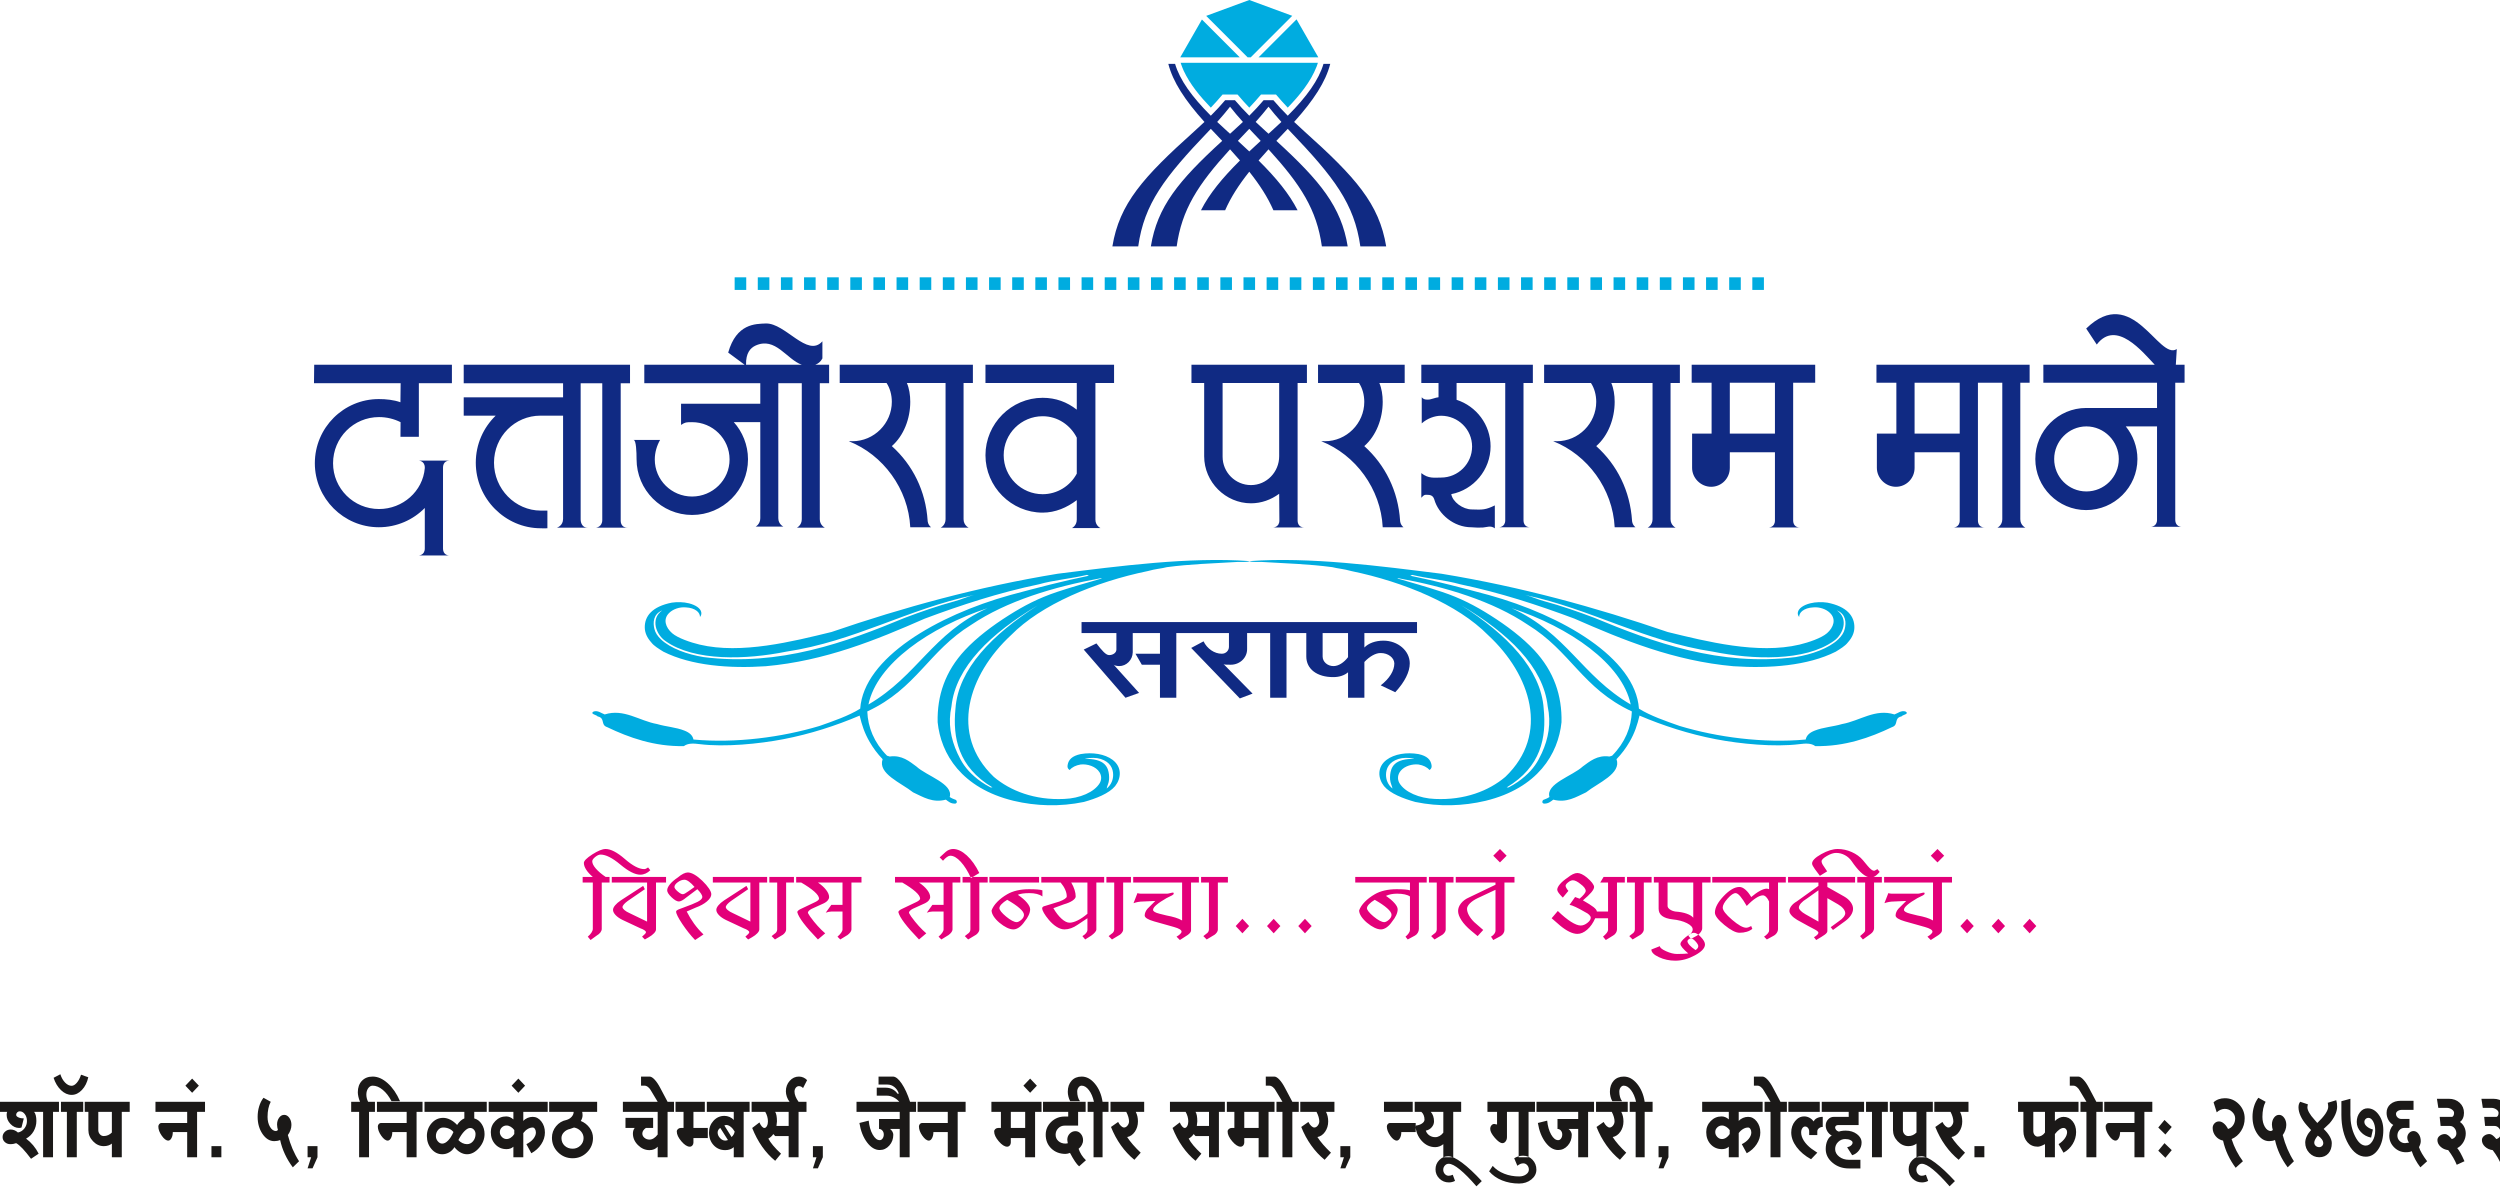 <svg xmlns="http://www.w3.org/2000/svg" fill="none" viewBox="0 0 684 325" height="325" width="684">
<path fill="#1B1918" d="M8.491 317.045C7.621 315.891 6.847 314.958 6.172 314.237C5.492 313.523 4.909 313.03 4.423 312.766C4.206 312.849 3.96 312.917 3.692 312.963C3.419 313.015 3.133 313.041 2.822 313.041C2.244 313.041 1.749 312.855 1.333 312.482C0.916 312.104 0.708 311.647 0.708 311.098C0.708 310.534 0.925 310.047 1.361 309.643C1.791 309.238 2.318 309.037 2.929 309.037C3.289 309.037 3.642 309.109 3.975 309.249C4.307 309.389 4.618 309.591 4.909 309.855C5.612 309.715 6.2 309.348 6.673 308.746C7.14 308.15 7.375 307.467 7.375 306.7C7.375 305.969 7.181 305.348 6.793 304.83C6.404 304.317 5.941 304.058 5.399 304.058C5.127 304.058 4.895 304.156 4.706 304.348C4.516 304.54 4.423 304.767 4.423 305.027C4.423 305.291 4.627 305.519 5.034 305.71C5.441 305.902 5.932 306.001 6.51 306.001L5.885 308.487C5.761 308.529 5.65 308.56 5.548 308.58C5.45 308.601 5.353 308.612 5.265 308.612C4.359 308.612 3.558 308.249 2.864 307.518C2.165 306.788 1.818 305.959 1.818 305.027C1.818 304.825 1.832 304.654 1.86 304.513C1.888 304.374 1.916 304.271 1.952 304.208H0V301.447H16.676V304.208H14.505V316.621H11.794V304.208H9.328C9.527 304.425 9.68 304.752 9.79 305.177C9.897 305.602 9.952 306.109 9.952 306.695C9.952 307.705 9.698 308.648 9.194 309.519C8.689 310.389 8 311.057 7.134 311.523C7.838 312.046 8.485 312.658 9.073 313.357C9.661 314.057 10.161 314.818 10.577 315.647L8.491 317.045ZM18.3 316.621V304.208H16.134V301.447H23.181V304.208H21.011V316.621H18.3ZM19.599 299.561C18.568 299.561 17.601 299.131 16.699 298.271C15.796 297.411 15.116 296.282 14.663 294.888L16.509 293.914C16.814 294.868 17.254 295.629 17.823 296.209C18.392 296.784 18.984 297.074 19.599 297.074C20.067 297.074 20.544 296.795 21.02 296.241C21.502 295.681 21.885 294.95 22.172 294.039L24.152 294.738C23.847 296.152 23.269 297.312 22.417 298.209C21.571 299.11 20.627 299.561 19.599 299.561ZM30.607 316.621V312.886C30.334 313.108 30.01 313.279 29.631 313.404C29.251 313.523 28.835 313.585 28.381 313.585C27.28 313.585 26.304 313.139 25.453 312.249C24.606 311.357 24.18 310.336 24.18 309.187V304.208H22.768V301.447H35.489V304.208H33.319V316.621H30.607ZM28.381 310.823C28.817 310.823 29.224 310.735 29.603 310.565C29.983 310.394 30.316 310.155 30.607 309.855V304.208H26.892V309.187C26.892 309.632 27.035 310.015 27.327 310.336C27.613 310.663 27.97 310.823 28.381 310.823ZM51.21 316.621V309.731H47.278C47.278 310.378 47.157 310.927 46.912 311.383C46.667 311.839 46.376 312.067 46.033 312.067C45.473 312.067 44.882 311.622 44.256 310.731C43.632 309.844 43.322 309.005 43.322 308.213C43.322 307.954 43.41 307.726 43.581 307.534C43.752 307.342 43.956 307.244 44.187 307.244H51.21V304.208H42.535V301.447H56.092V304.208H53.922V316.621H51.21ZM52.571 298.986L50.725 297.043L52.571 295.101L54.412 297.043L52.571 298.986ZM57.855 316.621V313.585H60.566V316.621H57.855ZM80.115 319.382C79.263 318.247 78.546 317.056 77.959 315.797C77.371 314.544 76.936 313.248 76.645 311.912C76.39 312.015 76.136 312.093 75.872 312.14C75.608 312.192 75.335 312.217 75.044 312.217C73.799 312.217 72.726 311.564 71.833 310.259C70.94 308.953 70.491 307.389 70.491 305.571C70.491 304.576 70.625 303.633 70.898 302.731C71.166 301.83 71.564 301.037 72.092 300.349L74.072 301.447C73.78 301.991 73.563 302.613 73.42 303.312C73.276 304.011 73.202 304.762 73.202 305.571C73.202 306.643 73.429 307.56 73.877 308.317C74.331 309.078 74.882 309.457 75.529 309.457C75.585 309.457 75.654 309.43 75.733 309.378C75.817 309.332 75.918 309.264 76.048 309.182C75.974 308.938 75.914 308.694 75.872 308.441C75.826 308.187 75.803 307.928 75.803 307.664C75.803 306.938 75.992 306.316 76.371 305.798C76.751 305.281 77.214 305.027 77.755 305.027C78.296 305.027 78.764 305.291 79.153 305.829C79.541 306.364 79.735 307.016 79.735 307.788C79.735 308.254 79.647 308.72 79.476 309.197C79.305 309.673 79.064 310.124 78.759 310.549C79.101 311.885 79.531 313.155 80.045 314.357C80.564 315.564 81.156 316.683 81.822 317.714L80.115 319.382ZM84.154 319.657L85.13 316.621H84.154V313.585H86.865V316.621L85.51 319.657H84.154ZM98.252 316.621V304.208H96.082V301.447H98.498C98.298 300.96 98.15 300.494 98.048 300.048C97.951 299.603 97.9 299.198 97.9 298.836C97.9 297.541 98.27 296.499 99.011 295.722C99.751 294.94 100.737 294.551 101.968 294.551C103.36 294.551 104.73 295.158 106.076 296.37C107.422 297.587 108.547 299.225 109.449 301.286H107.117C106.432 299.97 105.632 298.934 104.72 298.177C103.804 297.416 102.888 297.037 101.968 297.037C101.481 297.037 101.07 297.276 100.732 297.753C100.399 298.229 100.232 298.81 100.232 299.499C100.232 299.825 100.274 300.157 100.352 300.488C100.436 300.825 100.556 301.141 100.718 301.447H103.133V304.208H100.963V316.621H98.252ZM111.263 316.621V309.731H107.33C107.33 310.378 107.209 310.927 106.965 311.383C106.719 311.839 106.428 312.067 106.085 312.067C105.525 312.067 104.933 311.622 104.309 310.731C103.684 309.844 103.374 309.005 103.374 308.213C103.374 307.954 103.461 307.726 103.633 307.534C103.804 307.342 104.008 307.244 104.239 307.244H111.263V304.208H102.587V301.447H116.144V304.208H113.974V316.621H111.263ZM127.776 315.802C127.142 315.802 126.527 315.631 125.935 315.285C125.338 314.942 124.801 314.466 124.334 313.86C123.972 314.466 123.492 314.942 122.895 315.285C122.298 315.631 121.669 315.802 120.998 315.802C119.841 315.802 118.851 315.315 118.031 314.347C117.208 313.373 116.796 312.202 116.796 310.823C116.796 309.445 117.231 308.275 118.096 307.301C118.967 306.332 120.011 305.845 121.243 305.845C121.895 305.845 122.547 306.011 123.209 306.348C123.866 306.679 124.486 307.161 125.065 307.788C125.356 307.342 125.666 306.969 125.999 306.664C126.337 306.364 126.684 306.14 127.045 305.995V304.208H115.602V301.447H133.712V304.208H129.756V306.001C130.589 306.223 131.265 306.731 131.787 307.534C132.31 308.332 132.574 309.249 132.574 310.28C132.574 311.653 132.075 312.917 131.071 314.072C130.067 315.227 128.97 315.802 127.776 315.802ZM127.776 313.041C128.429 313.041 128.979 312.772 129.427 312.238C129.881 311.7 130.108 311.046 130.108 310.28C130.108 309.814 129.964 309.42 129.673 309.093C129.386 308.772 129.039 308.612 128.641 308.612C128.174 308.612 127.651 308.902 127.072 309.487C126.494 310.078 125.939 310.886 125.416 311.917C125.74 312.285 126.115 312.559 126.527 312.751C126.943 312.943 127.36 313.041 127.776 313.041ZM120.998 312.891C121.52 312.891 122.057 312.606 122.608 312.041C123.163 311.472 123.644 310.705 124.061 309.731C123.769 309.348 123.376 309.041 122.88 308.819C122.385 308.596 121.835 308.487 121.243 308.487C120.697 308.487 120.234 308.716 119.845 309.171C119.456 309.627 119.262 310.176 119.262 310.823C119.262 311.373 119.438 311.85 119.79 312.264C120.142 312.684 120.544 312.891 120.998 312.891ZM140.463 316.621V313.735C140.226 313.958 139.954 314.124 139.635 314.237C139.32 314.347 138.973 314.404 138.594 314.404C137.349 314.404 136.317 313.964 135.503 313.083C134.693 312.202 134.286 311.088 134.286 309.731C134.286 308.56 134.697 307.55 135.521 306.71C136.341 305.871 137.33 305.452 138.487 305.452C138.848 305.452 139.195 305.524 139.528 305.664C139.866 305.804 140.176 306.011 140.463 306.27V304.208H133.175V301.447H150.249V304.208H143.174V306.695C143.498 306.327 143.887 306.053 144.34 305.86C144.793 305.669 145.261 305.571 145.751 305.571C146.672 305.571 147.459 305.99 148.111 306.829C148.764 307.674 149.087 308.679 149.087 309.855C149.087 310.969 148.754 312.036 148.083 313.057C147.417 314.077 146.515 314.901 145.372 315.528L144.021 313.041C144.812 312.658 145.446 312.171 145.918 311.585C146.385 310.994 146.621 310.42 146.621 309.855C146.621 309.467 146.533 309.145 146.362 308.881C146.191 308.617 145.987 308.487 145.751 308.487C145.302 308.487 144.849 308.617 144.396 308.881C143.943 309.145 143.535 309.519 143.174 310.005V316.621H140.463ZM138.594 311.642C138.973 311.642 139.353 311.523 139.731 311.28C140.111 311.036 140.435 310.699 140.708 310.274V309.182C140.421 308.798 140.088 308.497 139.718 308.275C139.348 308.052 138.973 307.938 138.594 307.938C138.089 307.938 137.654 308.114 137.293 308.471C136.932 308.824 136.752 309.244 136.752 309.731C136.752 310.239 136.937 310.679 137.307 311.067C137.677 311.451 138.107 311.642 138.594 311.642ZM141.823 298.986L139.977 297.043L141.823 295.101L143.665 297.043L141.823 298.986ZM156.681 316.895C155.107 316.895 153.77 316.351 152.669 315.259C151.563 314.165 151.012 312.839 151.012 311.28C151.012 310.109 151.387 309.057 152.137 308.14C152.891 307.218 153.834 306.648 154.973 306.426C155.551 306.259 156.028 305.975 156.398 305.56C156.768 305.146 156.953 304.695 156.953 304.208H149.846V301.447H163.376V304.208H159.285C159.317 304.348 159.346 304.503 159.364 304.664C159.383 304.825 159.392 304.995 159.392 305.177C159.392 305.399 159.35 305.643 159.271 305.907C159.188 306.172 159.068 306.436 158.906 306.695C159.901 307.104 160.706 307.731 161.321 308.58C161.937 309.43 162.242 310.348 162.242 311.342C162.242 312.88 161.701 314.191 160.613 315.273C159.531 316.357 158.216 316.895 156.681 316.895ZM156.681 314.285C157.495 314.285 158.198 313.999 158.786 313.435C159.373 312.87 159.665 312.181 159.665 311.367C159.665 310.684 159.419 310.068 158.934 309.519C158.443 308.974 157.819 308.628 157.06 308.487L155.949 308.881C155.278 309.021 154.723 309.327 154.284 309.793C153.84 310.259 153.617 310.782 153.617 311.367C153.617 312.222 153.909 312.917 154.487 313.466C155.065 314.01 155.797 314.285 156.681 314.285ZM179.94 316.621V313.735C179.686 314.041 179.366 314.274 178.977 314.435C178.59 314.595 178.168 314.678 177.715 314.678C176.525 314.678 175.466 314.217 174.545 313.295C173.624 312.378 173.162 311.316 173.162 310.124C173.162 309.84 173.203 309.57 173.282 309.306C173.366 309.041 173.486 308.809 173.653 308.607H171.131V305.845H178.695V308.607H176.715C176.41 308.809 176.169 309.041 175.998 309.306C175.827 309.565 175.739 309.84 175.739 310.124C175.739 310.591 175.934 310.984 176.322 311.305C176.711 311.632 177.173 311.793 177.719 311.793C178.099 311.793 178.483 311.673 178.871 311.43C179.26 311.186 179.616 310.844 179.94 310.399V304.208H170.422V301.447H184.822V304.208H182.652V316.621H179.94ZM179.94 301.447L178.205 298.556C177.969 298.089 177.687 297.722 177.349 297.447C177.016 297.173 176.687 297.037 176.363 297.037H175.387V294.551H177.719C178.131 294.551 178.603 294.836 179.126 295.401C179.653 295.971 180.167 296.737 180.671 297.712L182.652 301.447H179.94ZM193.655 311.367H189.726V312.611C189.726 312.917 189.629 313.181 189.43 313.404C189.231 313.627 188.995 313.735 188.722 313.735C188.037 313.735 187.269 313.244 186.432 312.264C185.59 311.28 185.169 310.389 185.169 309.575C185.169 309.316 185.275 309.088 185.493 308.897C185.71 308.705 185.973 308.607 186.284 308.607H187.015V304.208H184.414V301.447H193.386V304.208H189.726V308.607H193.655V311.367ZM200.757 316.621V313.86C200.47 314.124 200.128 314.326 199.73 314.466C199.332 314.606 198.897 314.678 198.43 314.678C197.144 314.678 196.083 314.222 195.241 313.31C194.404 312.404 193.983 311.249 193.983 309.855C193.983 308.601 194.395 307.529 195.214 306.638C196.037 305.747 197.028 305.302 198.184 305.302C198.67 305.302 199.142 305.399 199.591 305.591C200.044 305.783 200.433 306.057 200.757 306.426V304.208H192.84V301.447H205.638V304.208H203.468V316.621H200.757ZM199.165 311.917L197.074 308.607C196.861 308.726 196.681 308.902 196.546 309.124C196.412 309.348 196.343 309.585 196.343 309.85C196.343 310.399 196.56 310.902 196.995 311.367C197.43 311.834 197.907 312.067 198.43 312.067C198.559 312.067 198.679 312.052 198.795 312.021C198.916 311.989 199.036 311.958 199.165 311.917ZM200.164 311.098C200.396 310.876 200.585 310.637 200.734 310.383C200.877 310.13 200.965 309.86 201.002 309.581C200.66 309.011 200.285 308.57 199.878 308.259C199.471 307.943 199.068 307.788 198.67 307.788C198.601 307.788 198.522 307.803 198.443 307.835C198.36 307.866 198.272 307.897 198.184 307.938L200.164 311.098ZM212.089 317.595C210.769 316.522 209.576 315.227 208.512 313.709C207.443 312.192 206.541 310.492 205.8 308.612L207.781 307.094C207.979 307.555 208.197 307.928 208.442 308.202C208.687 308.471 208.915 308.612 209.132 308.612C209.405 308.612 209.636 308.43 209.826 308.078C210.015 307.726 210.108 307.306 210.108 306.819C210.108 306.374 210.043 305.928 209.918 305.483C209.793 305.037 209.613 304.612 209.377 304.208H205.092V301.447H220.657V304.208H218.487V316.621H215.776V310.823H212.089L211.575 310.28C211.427 310.518 211.237 310.746 211.001 310.959C210.769 311.171 210.506 311.363 210.214 311.523C210.506 312.088 210.941 312.715 211.519 313.404C212.098 314.093 212.819 314.844 213.69 315.652L212.089 317.595ZM212.44 308.062H215.776V304.208H212.089C212.251 304.451 212.371 304.794 212.454 305.239C212.533 305.685 212.574 306.213 212.574 306.819L212.44 308.062ZM216.021 301.447C215.692 301.022 215.447 300.561 215.276 300.064C215.105 299.566 215.017 299.069 215.017 298.561C215.017 297.447 215.364 296.499 216.063 295.722C216.757 294.94 217.603 294.551 218.598 294.551C219.033 294.551 219.44 294.639 219.82 294.81C220.199 294.981 220.532 295.22 220.824 295.525L219.708 297.706C219.565 297.525 219.394 297.391 219.195 297.297C218.996 297.21 218.798 297.162 218.598 297.162C218.256 297.162 217.964 297.307 217.729 297.603C217.493 297.898 217.377 298.255 217.377 298.68C217.377 299.085 217.474 299.53 217.664 300.001C217.853 300.478 218.127 300.96 218.487 301.447H216.021ZM222.416 319.657L223.392 316.621H222.416V313.585H225.127V316.621L223.771 319.657H222.416ZM246.165 316.621V308.881H243.514C243.782 309.083 244 309.327 244.162 309.611C244.323 309.891 244.407 310.176 244.407 310.461C244.407 311.611 244.046 312.601 243.32 313.419C242.597 314.237 241.719 314.647 240.692 314.647C239.424 314.647 238.267 313.948 237.221 312.554C236.171 311.155 235.477 309.389 235.135 307.244L237.679 306.607C237.828 308.125 238.188 309.394 238.767 310.414C239.345 311.435 239.983 311.947 240.692 311.947C240.997 311.947 241.261 311.797 241.478 311.492C241.696 311.186 241.802 310.823 241.802 310.399C241.802 309.974 241.677 309.617 241.423 309.321C241.168 309.026 240.863 308.881 240.502 308.881V306.151H246.165V304.208H234.343V301.447H251.047V304.208H248.877V316.621H246.165ZM246.036 301.447C245.583 300.919 245.055 300.509 244.449 300.214C243.843 299.918 243.223 299.774 242.589 299.774H239.877V297.593H242.348C243.014 297.593 243.634 297.737 244.203 298.033C244.773 298.323 245.221 298.722 245.545 299.229H245.925C245.689 298.478 245.286 297.877 244.718 297.422C244.148 296.965 243.523 296.737 242.834 296.737H240.368V294.551H244.301C245.041 294.551 245.842 295.183 246.697 296.448C247.558 297.716 248.321 299.379 248.988 301.447H246.036ZM259.31 316.621V309.731H255.378C255.378 310.378 255.257 310.927 255.012 311.383C254.767 311.839 254.475 312.067 254.133 312.067C253.573 312.067 252.981 311.622 252.356 310.731C251.732 309.844 251.421 309.005 251.421 308.213C251.421 307.954 251.509 307.726 251.68 307.534C251.852 307.342 252.055 307.244 252.287 307.244H259.31V304.208H250.635V301.447H264.192V304.208H262.022V316.621H259.31ZM280.488 316.621V311.367H276.56V312.611C276.56 312.917 276.462 313.181 276.264 313.404C276.065 313.627 275.828 313.735 275.556 313.735C274.871 313.735 274.102 313.244 273.265 312.264C272.423 311.28 272.002 310.389 272.002 309.575C272.002 309.316 272.108 309.088 272.326 308.897C272.543 308.705 272.807 308.607 273.117 308.607H273.848V304.208H271.248V301.447H285.369V304.208H283.199V316.621H280.488ZM276.56 308.607H280.488V304.208H276.56V308.607ZM281.848 298.986L280.002 297.043L281.848 295.101L283.689 297.043L281.848 298.986ZM284.966 304.208V301.447H297.575V304.208H294.97V307.969H291.282C290.598 307.969 290.015 308.213 289.534 308.7C289.057 309.182 288.816 309.772 288.816 310.456C288.816 311.165 289.075 311.746 289.589 312.202C290.102 312.658 290.751 312.886 291.528 312.886C291.583 312.886 291.667 312.875 291.787 312.855C291.902 312.834 292.023 312.813 292.152 312.792C292.134 312.715 292.106 312.554 292.069 312.311C292.032 312.067 292.014 311.906 292.014 311.824C292.014 311.176 292.231 310.622 292.666 310.171C293.101 309.715 293.624 309.487 294.239 309.487C294.817 309.487 295.308 309.731 295.715 310.212C296.122 310.699 296.326 311.285 296.326 311.974C296.326 312.399 296.219 312.818 296.002 313.233C295.785 313.647 295.484 314.01 295.104 314.31C295.304 314.901 295.572 315.455 295.905 315.983C296.238 316.507 296.64 316.994 297.112 317.44L295.243 319.107C294.896 318.823 294.517 318.372 294.105 317.756C293.688 317.139 293.235 316.367 292.749 315.435C292.532 315.518 292.319 315.585 292.111 315.631C291.902 315.683 291.708 315.709 291.528 315.709C289.955 315.709 288.659 315.211 287.636 314.222C286.614 313.233 286.105 311.979 286.105 310.461C286.105 309.083 286.61 307.912 287.622 306.938C288.636 305.969 289.857 305.483 291.282 305.483H292.259V304.208H284.966ZM299.195 316.621V304.208H297.029V301.447H299.301C299.014 300.151 298.556 299.089 297.936 298.271C297.311 297.447 296.65 297.037 295.942 297.037C295.599 297.037 295.312 297.199 295.077 297.525C294.841 297.846 294.725 298.229 294.725 298.675C294.725 299.183 294.79 299.665 294.915 300.12C295.04 300.576 295.23 300.965 295.484 301.286H292.8C292.583 300.882 292.421 300.457 292.315 300.012C292.203 299.566 292.148 299.131 292.148 298.706C292.148 297.453 292.495 296.448 293.18 295.691C293.864 294.93 294.79 294.551 295.947 294.551C297.279 294.551 298.491 295.204 299.574 296.509C300.657 297.815 301.356 299.463 301.661 301.447H303.831V304.208H301.661V316.621H299.195ZM310.364 317.32C308.99 316.206 307.763 314.885 306.681 313.357C305.593 311.834 304.691 310.155 303.97 308.337L305.917 306.969C306.153 307.436 306.422 307.803 306.718 308.078C307.018 308.353 307.291 308.487 307.546 308.487C307.889 308.487 308.203 308.311 308.481 307.959C308.763 307.601 308.902 307.223 308.902 306.819C308.902 306.456 308.837 306.047 308.712 305.602C308.587 305.161 308.398 304.695 308.143 304.208H303.289V301.447H313.047V304.208H310.743C310.942 304.592 311.09 305.001 311.192 305.436C311.289 305.871 311.34 306.332 311.34 306.819C311.34 307.891 311.058 308.829 310.497 309.643C309.938 310.451 309.234 310.938 308.388 311.098C308.819 311.767 309.35 312.461 309.971 313.176C310.595 313.896 311.303 314.631 312.099 315.377L310.364 317.32ZM327.095 317.595C325.776 316.522 324.583 315.227 323.518 313.709C322.449 312.192 321.547 310.492 320.807 308.612L322.787 307.094C322.986 307.555 323.204 307.928 323.449 308.202C323.694 308.471 323.921 308.612 324.139 308.612C324.412 308.612 324.642 308.43 324.833 308.078C325.022 307.726 325.115 307.306 325.115 306.819C325.115 306.374 325.05 305.928 324.925 305.483C324.8 305.037 324.62 304.612 324.384 304.208H320.099V301.447H335.664V304.208H333.494V316.621H330.783V310.823H327.095L326.581 310.28C326.433 310.518 326.243 310.746 326.007 310.959C325.776 311.171 325.513 311.363 325.221 311.523C325.513 312.088 325.947 312.715 326.526 313.404C327.104 314.093 327.826 314.844 328.696 315.652L327.095 317.595ZM327.447 308.062H330.783V304.208H327.095C327.257 304.451 327.377 304.794 327.461 305.239C327.539 305.685 327.581 306.213 327.581 306.819L327.447 308.062ZM344.362 316.621V311.367H340.434V312.611C340.434 312.917 340.337 313.181 340.138 313.404C339.94 313.627 339.703 313.735 339.431 313.735C338.745 313.735 337.977 313.244 337.14 312.264C336.297 311.28 335.876 310.389 335.876 309.575C335.876 309.316 335.983 309.088 336.201 308.897C336.418 308.705 336.682 308.607 336.991 308.607H337.723V304.208H335.123V301.447H349.244V304.208H347.074V316.621H344.362ZM340.434 308.607H344.362V304.208H340.434V308.607ZM350.873 316.621V304.208H348.707V301.447H355.754V304.208H353.584V316.621H350.873ZM350.873 301.447L349.137 298.556C348.901 298.089 348.619 297.722 348.281 297.447C347.948 297.173 347.62 297.037 347.296 297.037H346.32V294.551H348.651C349.063 294.551 349.535 294.836 350.058 295.401C350.586 295.971 351.099 296.737 351.603 297.712L353.584 301.447H350.873ZM362.416 317.32C361.043 316.206 359.816 314.885 358.734 313.357C357.646 311.834 356.744 310.155 356.023 308.337L357.97 306.969C358.206 307.436 358.475 307.803 358.771 308.078C359.071 308.353 359.344 308.487 359.599 308.487C359.942 308.487 360.256 308.311 360.533 307.959C360.815 307.601 360.954 307.223 360.954 306.819C360.954 306.456 360.89 306.047 360.765 305.602C360.64 305.161 360.45 304.695 360.196 304.208H355.341V301.447H365.1V304.208H362.796C362.995 304.592 363.143 305.001 363.245 305.436C363.342 305.871 363.393 306.332 363.393 306.819C363.393 307.891 363.111 308.829 362.55 309.643C361.991 310.451 361.287 310.938 360.441 311.098C360.871 311.767 361.403 312.461 362.023 313.176C362.648 313.896 363.356 314.631 364.152 315.377L362.416 317.32ZM366.729 319.657L367.705 316.621H366.729V313.585H369.44V316.621L368.085 319.657H366.729ZM387.332 309.731H383.4C383.4 310.378 383.279 310.927 383.034 311.383C382.789 311.839 382.497 312.067 382.155 312.067C381.595 312.067 381.003 311.622 380.378 310.731C379.754 309.844 379.443 309.005 379.443 308.213C379.443 307.954 379.531 307.726 379.702 307.534C379.874 307.342 380.077 307.244 380.309 307.244H387.332V309.731ZM378.657 304.208V301.447H387.06V304.208H378.657ZM394.893 316.621V313.041C394.569 313.305 394.217 313.507 393.838 313.647C393.458 313.787 393.079 313.86 392.7 313.86C391.271 313.86 390.035 313.295 388.998 312.16C387.957 311.026 387.383 309.632 387.277 307.969C387.962 307.912 388.545 307.726 389.026 307.409C389.503 307.099 389.743 306.736 389.743 306.332C389.743 305.886 389.665 305.477 389.511 305.104C389.359 304.732 389.146 304.431 388.878 304.208H386.518V301.447H399.775V304.208H397.604V316.621H394.893ZM392.7 311.13C393.097 311.13 393.491 311.021 393.88 310.798C394.263 310.575 394.606 310.269 394.893 309.886V304.208H391.455C391.742 304.513 391.964 304.892 392.117 305.348C392.27 305.804 392.348 306.28 392.348 306.788C392.348 307.394 392.135 307.943 391.71 308.425C391.289 308.912 390.747 309.218 390.1 309.337C390.28 309.886 390.604 310.321 391.076 310.643C391.543 310.969 392.085 311.13 392.7 311.13ZM396.415 323.511C395.402 323.511 394.541 323.164 393.829 322.465C393.112 321.765 392.755 320.921 392.755 319.926C392.755 318.936 393.097 318.092 393.787 317.393C394.472 316.693 395.296 316.347 396.253 316.347C397.174 316.347 398.428 316.932 400.006 318.107C401.588 319.278 403.393 320.963 405.415 323.149L403.953 324.573C402.217 322.568 400.709 321.04 399.423 319.988C398.141 318.936 397.119 318.408 396.36 318.408C395.944 318.408 395.591 318.569 395.305 318.895C395.014 319.217 394.87 319.605 394.87 320.045C394.87 320.491 395.014 320.879 395.305 321.2C395.591 321.527 395.948 321.687 396.36 321.687C396.54 321.687 396.73 321.661 396.92 321.61C397.109 321.563 397.295 321.496 397.475 321.413L398.095 323.086C397.845 323.227 397.572 323.335 397.285 323.402C396.994 323.475 396.707 323.511 396.415 323.511ZM415.501 316.621V304.208H412.304V311.098C412.304 311.564 412.184 311.958 411.939 312.279C411.693 312.606 411.402 312.766 411.055 312.766C410.514 312.766 409.825 312.279 408.983 311.311C408.145 310.336 407.724 309.529 407.724 308.881C407.724 308.497 407.83 308.171 408.048 307.907C408.265 307.643 408.529 307.514 408.834 307.514C408.89 307.514 408.991 307.534 409.145 307.576C409.301 307.617 409.45 307.643 409.593 307.664V304.208H406.965V301.447H420.383V304.208H418.213V316.621H415.501ZM415.64 323.817C413.942 323.817 412.379 323.527 410.949 322.952C409.524 322.377 408.349 321.548 407.423 320.475L408.4 318.988C409.251 319.921 410.301 320.636 411.559 321.128C412.813 321.625 414.173 321.874 415.64 321.874C416.381 321.874 417.01 321.692 417.523 321.325C418.037 320.963 418.296 320.527 418.296 320.019C418.296 319.532 418.148 319.123 417.847 318.791C417.551 318.455 417.186 318.289 416.751 318.289C416.496 318.289 416.237 318.346 415.964 318.455C415.696 318.569 415.423 318.735 415.149 318.957L414.285 316.895C414.646 316.672 415.029 316.501 415.437 316.378C415.844 316.258 416.274 316.196 416.723 316.196C417.737 316.196 418.592 316.569 419.3 317.32C420.004 318.066 420.355 318.968 420.355 320.019C420.355 321.076 419.893 321.967 418.972 322.708C418.051 323.449 416.941 323.817 415.64 323.817ZM431.793 316.621V308.881H429.142C429.41 309.083 429.627 309.327 429.789 309.611C429.951 309.891 430.035 310.176 430.035 310.461C430.035 311.611 429.674 312.601 428.947 313.419C428.225 314.237 427.347 314.647 426.319 314.647C425.052 314.647 423.895 313.948 422.849 312.554C421.799 311.155 421.105 309.389 420.762 307.244L423.307 306.607C423.455 308.125 423.816 309.394 424.395 310.414C424.973 311.435 425.611 311.947 426.319 311.947C426.625 311.947 426.889 311.797 427.106 311.492C427.324 311.186 427.429 310.823 427.429 310.399C427.429 309.974 427.305 309.617 427.051 309.321C426.796 309.026 426.491 308.881 426.13 308.881V306.151H431.793V304.208H419.971V301.447H436.675V304.208H434.504V316.621H431.793ZM443.203 317.32C441.829 316.206 440.603 314.885 439.52 313.357C438.433 311.834 437.531 310.155 436.809 308.337L438.756 306.969C438.993 307.436 439.261 307.803 439.557 308.078C439.858 308.353 440.131 308.487 440.385 308.487C440.728 308.487 441.042 308.311 441.32 307.959C441.602 307.601 441.741 307.223 441.741 306.819C441.741 306.456 441.677 306.047 441.551 305.602C441.427 305.161 441.237 304.695 440.982 304.208H436.128V301.447H445.887V304.208H443.583C443.782 304.592 443.93 305.001 444.031 305.436C444.129 305.871 444.179 306.332 444.179 306.819C444.179 307.891 443.897 308.829 443.337 309.643C442.778 310.451 442.074 310.938 441.228 311.098C441.658 311.767 442.19 312.461 442.81 313.176C443.435 313.896 444.142 314.631 444.938 315.377L443.203 317.32ZM447.515 316.621V304.208H445.35V301.447H447.622C447.335 300.151 446.877 299.089 446.257 298.271C445.633 297.447 444.971 297.037 444.263 297.037C443.921 297.037 443.634 297.199 443.398 297.525C443.161 297.846 443.046 298.229 443.046 298.675C443.046 299.183 443.111 299.665 443.236 300.12C443.361 300.576 443.55 300.965 443.805 301.286H441.121C440.904 300.882 440.742 300.457 440.635 300.012C440.524 299.566 440.469 299.131 440.469 298.706C440.469 297.453 440.816 296.448 441.501 295.691C442.185 294.93 443.111 294.551 444.268 294.551C445.6 294.551 446.812 295.204 447.896 296.509C448.978 297.815 449.677 299.463 449.982 301.447H452.152V304.208H449.982V316.621H447.515ZM453.781 319.657L454.757 316.621H453.781V313.585H456.491V316.621L455.136 319.657H453.781Z" clip-rule="evenodd" fill-rule="evenodd"></path>
<path fill="#1B1918" d="M473 316.621V313.736C472.764 313.958 472.491 314.124 472.172 314.238C471.857 314.347 471.51 314.404 471.131 314.404C469.887 314.404 468.854 313.964 468.04 313.083C467.231 312.202 466.823 311.088 466.823 309.731C466.823 308.56 467.235 307.55 468.059 306.71C468.878 305.871 469.868 305.452 471.025 305.452C471.386 305.452 471.733 305.524 472.065 305.664C472.404 305.804 472.714 306.011 473 306.27V304.208H465.713V301.447H482.786V304.208H475.712V306.695C476.035 306.327 476.424 306.053 476.878 305.86C477.331 305.669 477.798 305.571 478.289 305.571C479.21 305.571 479.996 305.99 480.649 306.83C481.301 307.674 481.625 308.679 481.625 309.855C481.625 310.969 481.292 312.036 480.621 313.057C479.954 314.077 479.052 314.901 477.91 315.528L476.559 313.041C477.35 312.658 477.984 312.171 478.456 311.585C478.923 310.994 479.158 310.42 479.158 309.855C479.158 309.467 479.071 309.145 478.899 308.881C478.729 308.617 478.525 308.488 478.289 308.488C477.84 308.488 477.386 308.617 476.933 308.881C476.48 309.145 476.073 309.519 475.712 310.005V316.621H473ZM471.131 311.642C471.51 311.642 471.89 311.523 472.269 311.28C472.649 311.036 472.973 310.699 473.246 310.274V309.182C472.959 308.798 472.625 308.498 472.256 308.275C471.885 308.052 471.51 307.938 471.131 307.938C470.626 307.938 470.192 308.114 469.831 308.472C469.47 308.824 469.289 309.244 469.289 309.731C469.289 310.239 469.475 310.679 469.845 311.067C470.215 311.451 470.645 311.642 471.131 311.642ZM484.42 316.621V304.208H482.254V301.447H489.302V304.208H487.131V316.621H484.42ZM484.42 301.447L482.685 298.556C482.448 298.089 482.167 297.722 481.829 297.447C481.496 297.173 481.167 297.038 480.843 297.038H479.867V294.551H482.199C482.61 294.551 483.083 294.836 483.605 295.401C484.133 295.971 484.647 296.737 485.15 297.712L487.131 301.447H484.42ZM498.703 308.332C498.287 308.332 497.935 308.457 497.648 308.7C497.356 308.943 497.213 309.233 497.213 309.581V310.549H494.993V309.581C494.993 309.192 494.885 308.871 494.669 308.607C494.451 308.342 494.187 308.213 493.882 308.213C493.572 308.213 493.313 308.373 493.105 308.7C492.896 309.021 492.794 309.404 492.794 309.85C492.794 310.581 493.044 311.332 493.539 312.114C494.039 312.891 494.728 313.616 495.612 314.285L497.213 315.372L495.506 317.165C493.84 316.253 492.522 315.139 491.545 313.828C490.569 312.513 490.083 311.186 490.083 309.85C490.083 308.638 490.43 307.601 491.129 306.741C491.823 305.882 492.656 305.452 493.632 305.452C494.141 305.452 494.618 305.571 495.071 305.814C495.52 306.057 495.908 306.394 496.237 306.819C496.399 306.43 496.699 306.13 497.144 305.907C497.588 305.685 498.106 305.571 498.703 305.571V308.332ZM488.889 304.208V301.447H498.43V304.208H488.889ZM497.888 304.208V301.447H510.548V304.208H508.517V307.819H502.881C502.663 307.819 502.479 307.881 502.326 308C502.173 308.125 502.094 308.275 502.094 308.457C502.094 308.72 502.187 308.959 502.376 309.171C502.567 309.383 502.816 309.529 503.122 309.612C503.339 309.529 503.607 309.461 503.922 309.415C504.241 309.363 504.598 309.337 504.996 309.337C506.185 309.337 507.207 309.653 508.059 310.29C508.905 310.927 509.331 311.705 509.331 312.612C509.331 313.404 509.09 314.119 508.614 314.756C508.133 315.393 507.517 315.833 506.758 316.072L505.375 313.89C505.806 313.808 506.166 313.648 506.444 313.404C506.726 313.16 506.865 312.896 506.865 312.612C506.865 312.352 506.67 312.124 506.282 311.933C505.893 311.741 505.417 311.642 504.857 311.642C504.098 311.642 503.45 311.912 502.909 312.445C502.367 312.984 502.094 313.627 502.094 314.372C502.094 315.186 502.46 315.88 503.191 316.455C503.927 317.03 504.815 317.32 505.861 317.32H509.007V319.688H505.861C504.112 319.688 502.613 319.165 501.378 318.123C500.137 317.082 499.517 315.833 499.517 314.372C499.517 313.503 499.665 312.736 499.966 312.067C500.262 311.399 500.665 310.943 501.169 310.699C500.665 310.42 500.262 310.026 499.966 309.533C499.665 309.037 499.517 308.503 499.517 307.938C499.517 307.29 499.735 306.736 500.17 306.27C500.6 305.804 501.128 305.571 501.738 305.571H505.806V304.208H497.888ZM512.177 316.621V304.208H510.011V301.447H517.058V304.208H514.887V316.621H512.177ZM524.35 316.621V312.886C524.076 313.108 523.753 313.279 523.373 313.404C522.994 313.523 522.578 313.585 522.124 313.585C521.023 313.585 520.047 313.14 519.195 312.249C518.349 311.357 517.923 310.336 517.923 309.187V304.208H516.512V301.447H529.231V304.208H527.061V316.621H524.35ZM522.124 310.824C522.559 310.824 522.966 310.736 523.346 310.565C523.725 310.394 524.058 310.155 524.35 309.855V304.208H520.634V309.187C520.634 309.632 520.778 310.015 521.069 310.336C521.356 310.663 521.713 310.824 522.124 310.824ZM525.867 323.511C524.854 323.511 523.994 323.164 523.281 322.465C522.563 321.765 522.208 320.921 522.208 319.926C522.208 318.936 522.55 318.092 523.239 317.393C523.924 316.693 524.747 316.347 525.705 316.347C526.626 316.347 527.879 316.932 529.458 318.107C531.04 319.278 532.845 320.963 534.867 323.149L533.404 324.573C531.669 322.568 530.161 321.04 528.875 319.988C527.593 318.936 526.57 318.408 525.812 318.408C525.395 318.408 525.044 318.569 524.757 318.895C524.465 319.217 524.322 319.605 524.322 320.046C524.322 320.491 524.465 320.879 524.757 321.2C525.044 321.527 525.4 321.688 525.812 321.688C525.992 321.688 526.182 321.662 526.372 321.61C526.562 321.563 526.747 321.496 526.927 321.413L527.547 323.086C527.297 323.227 527.024 323.335 526.737 323.402C526.446 323.475 526.159 323.511 525.867 323.511ZM535.893 317.32C534.52 316.206 533.294 314.885 532.211 313.357C531.123 311.834 530.221 310.155 529.499 308.337L531.447 306.969C531.684 307.436 531.952 307.803 532.248 308.078C532.548 308.353 532.821 308.488 533.076 308.488C533.418 308.488 533.733 308.311 534.011 307.959C534.292 307.601 534.432 307.223 534.432 306.819C534.432 306.456 534.367 306.047 534.242 305.602C534.117 305.162 533.928 304.695 533.673 304.208H528.819V301.447H538.578V304.208H536.273C536.472 304.592 536.62 305.001 536.722 305.436C536.82 305.871 536.87 306.332 536.87 306.819C536.87 307.892 536.588 308.829 536.028 309.643C535.468 310.451 534.765 310.938 533.918 311.098C534.349 311.767 534.881 312.461 535.501 313.176C536.125 313.896 536.833 314.631 537.629 315.378L535.893 317.32ZM540.206 316.621V313.585H542.918V316.621H540.206ZM559.509 316.621V313.036C559.094 313.258 558.719 313.429 558.385 313.554C558.052 313.674 557.765 313.736 557.53 313.736C556.391 313.736 555.452 313.331 554.712 312.524C553.972 311.715 553.601 310.689 553.601 309.457V304.208H552.139V301.447H569.217V304.208H562.221V306.695C562.601 306.327 562.994 306.053 563.401 305.86C563.808 305.669 564.202 305.571 564.581 305.571C565.575 305.571 566.395 305.965 567.047 306.757C567.7 307.544 568.023 308.534 568.023 309.731C568.023 310.881 567.713 311.968 567.088 312.995C566.464 314.015 565.631 314.808 564.581 315.378L563.225 313.036C563.947 312.575 564.516 312.046 564.932 311.461C565.349 310.871 565.557 310.295 565.557 309.731C565.557 309.425 565.46 309.161 565.27 308.938C565.08 308.716 564.854 308.607 564.581 308.607C564.238 308.607 563.859 308.751 563.442 309.047C563.026 309.342 562.619 309.752 562.221 310.274V316.621H559.509ZM557.534 310.974C557.927 310.974 558.298 310.871 558.644 310.669C558.987 310.466 559.274 310.197 559.509 309.85V304.208H556.313V309.457C556.313 309.881 556.428 310.239 556.664 310.534C556.9 310.83 557.187 310.974 557.534 310.974ZM570.846 316.621V304.208H568.681V301.447H575.727V304.208H573.557V316.621H570.846ZM570.846 301.447L569.111 298.556C568.874 298.089 568.592 297.722 568.255 297.447C567.921 297.173 567.593 297.038 567.269 297.038H566.293V294.551H568.624C569.036 294.551 569.508 294.836 570.031 295.401C570.559 295.971 571.072 296.737 571.577 297.712L573.557 301.447H570.846ZM583.99 316.621V309.731H580.058C580.058 310.378 579.938 310.927 579.692 311.384C579.447 311.839 579.155 312.067 578.814 312.067C578.253 312.067 577.661 311.622 577.036 310.731C576.412 309.844 576.102 309.005 576.102 308.213C576.102 307.954 576.19 307.726 576.36 307.534C576.533 307.342 576.735 307.244 576.967 307.244H583.99V304.208H575.315V301.447H588.872V304.208H586.702V316.621H583.99ZM592.453 316.771L590.501 314.828L592.208 312.766L594.188 314.678L592.453 316.771ZM592.453 310.399L590.501 308.488L592.208 306.42L594.188 308.332L592.453 310.399ZM611.678 319.506C610.846 318.393 610.133 317.212 609.545 315.958C608.958 314.699 608.523 313.404 608.231 312.072C607.403 311.906 606.719 311.497 606.186 310.84C605.654 310.181 605.386 309.441 605.386 308.612C605.386 308.125 605.553 307.705 605.885 307.352C606.224 306.996 606.635 306.819 607.121 306.819C607.556 306.819 607.99 307 608.435 307.364C608.879 307.731 609.263 308.233 609.587 308.881C610.165 308.72 610.637 308.373 610.998 307.835C611.359 307.301 611.54 306.689 611.54 306.001C611.54 305.312 611.253 304.705 610.684 304.177C610.115 303.654 609.462 303.39 608.722 303.39C608.324 303.39 607.935 303.472 607.556 303.633C607.176 303.793 606.82 304.026 606.496 304.333L605.631 301.597C606.011 301.235 606.464 300.955 607.001 300.763C607.533 300.571 608.106 300.473 608.722 300.473C610.221 300.473 611.498 301.012 612.557 302.094C613.617 303.177 614.144 304.478 614.144 305.995C614.144 307.255 613.816 308.394 613.154 309.43C612.493 310.461 611.632 311.197 610.564 311.642C610.924 312.777 611.368 313.854 611.896 314.876C612.418 315.901 613.006 316.844 613.659 317.714L611.678 319.506ZM625.911 319.382C625.059 318.248 624.342 317.056 623.755 315.797C623.167 314.544 622.732 313.248 622.441 311.912C622.186 312.016 621.932 312.093 621.668 312.14C621.404 312.192 621.131 312.217 620.84 312.217C619.595 312.217 618.522 311.564 617.629 310.26C616.736 308.953 616.287 307.389 616.287 305.571C616.287 304.576 616.421 303.633 616.694 302.732C616.962 301.83 617.36 301.038 617.888 300.349L619.868 301.447C619.576 301.991 619.359 302.613 619.216 303.312C619.072 304.012 618.998 304.762 618.998 305.571C618.998 306.643 619.224 307.56 619.673 308.317C620.127 309.078 620.678 309.457 621.325 309.457C621.381 309.457 621.451 309.43 621.529 309.378C621.612 309.332 621.714 309.264 621.844 309.182C621.77 308.938 621.71 308.694 621.668 308.441C621.621 308.187 621.598 307.928 621.598 307.664C621.598 306.938 621.788 306.316 622.167 305.798C622.547 305.281 623.009 305.027 623.551 305.027C624.092 305.027 624.56 305.291 624.949 305.829C625.337 306.364 625.531 307.016 625.531 307.788C625.531 308.254 625.443 308.72 625.272 309.197C625.101 309.674 624.86 310.124 624.555 310.549C624.897 311.886 625.328 313.155 625.841 314.357C626.359 315.564 626.952 316.683 627.618 317.714L625.911 319.382ZM634.535 316.621C633.485 316.621 632.582 316.227 631.833 315.44C631.084 314.647 630.709 313.71 630.709 312.616C630.709 312.067 630.847 311.497 631.13 310.902C631.407 310.306 631.801 309.731 632.31 309.187L631.06 307.788C630.357 306.98 629.816 306.156 629.436 305.316C629.057 304.478 628.867 303.69 628.867 302.964C628.867 302.639 628.909 302.348 628.987 302.084C629.071 301.82 629.191 301.608 629.353 301.447L631.44 302.147C631.403 302.286 631.374 302.421 631.347 302.555C631.32 302.685 631.306 302.825 631.306 302.964C631.306 303.369 631.468 303.861 631.796 304.436C632.12 305.011 632.582 305.628 633.175 306.276L634.017 307.244C634.956 306.353 635.692 305.524 636.215 304.757C636.738 303.985 637.001 303.338 637.001 302.814C637.001 302.592 636.987 302.39 636.959 302.203C636.932 302.022 636.899 301.861 636.867 301.722L639.199 301.017C639.268 301.26 639.329 301.535 639.375 301.836C639.421 302.141 639.439 302.462 639.439 302.81C639.439 303.498 639.259 304.234 638.898 305.027C638.537 305.814 638.024 306.591 637.353 307.364L635.752 308.881C636.46 309.549 637.006 310.223 637.394 310.896C637.783 311.575 637.978 312.196 637.978 312.766C637.978 313.937 637.667 314.876 637.043 315.574C636.418 316.274 635.581 316.621 634.535 316.621ZM634.535 313.86C634.84 313.86 635.104 313.75 635.322 313.538C635.539 313.326 635.646 313.072 635.646 312.766C635.646 312.425 635.516 312.067 635.253 311.705C634.988 311.342 634.623 311.005 634.156 310.705C633.846 311.067 633.605 311.414 633.434 311.751C633.263 312.083 633.18 312.373 633.18 312.616C633.18 312.958 633.309 313.254 633.573 313.497C633.832 313.74 634.156 313.86 634.535 313.86ZM647.277 316.471C645.45 316.471 643.881 315.352 642.572 313.114C641.263 310.881 640.605 308.182 640.605 305.027V301.291L643.071 300.623V305.027C643.071 307.234 643.498 309.187 644.349 310.886C645.196 312.585 646.172 313.435 647.277 313.435C647.981 313.435 648.587 313.03 649.096 312.222C649.6 311.41 649.855 310.44 649.855 309.306C649.855 308.353 649.674 307.539 649.314 306.86C648.948 306.182 648.513 305.845 648.009 305.845C647.698 305.845 647.435 305.954 647.218 306.177C647 306.399 646.893 306.664 646.893 306.969C646.893 307.394 647.111 307.798 647.546 308.182C647.976 308.565 648.536 308.85 649.225 309.031L648.735 311.249C647.597 311.026 646.657 310.508 645.917 309.7C645.177 308.891 644.807 307.98 644.807 306.969C644.807 305.938 645.098 305.057 645.677 304.327C646.255 303.596 646.949 303.234 647.764 303.234C648.957 303.234 649.975 303.814 650.813 304.98C651.655 306.146 652.076 307.544 652.076 309.187C652.076 311.29 651.622 313.03 650.72 314.409C649.817 315.781 648.67 316.471 647.277 316.471ZM662.218 319.382C661.672 318.673 661.2 317.947 660.802 317.196C660.404 316.45 660.089 315.699 659.853 314.948C659.673 315.051 659.447 315.129 659.178 315.176C658.905 315.227 658.599 315.253 658.252 315.253C657.008 315.253 655.935 314.808 655.041 313.916C654.148 313.025 653.699 311.954 653.699 310.699C653.699 310.114 653.802 309.565 654 309.047C654.199 308.534 654.468 308.109 654.81 307.788C654.251 307.482 653.806 307.036 653.468 306.436C653.135 305.84 652.969 305.187 652.969 304.477C652.969 303.488 653.325 302.69 654.042 302.084C654.754 301.478 655.708 301.172 656.901 301.172H660.344V303.659H657.147C656.712 303.659 656.337 303.763 656.023 303.975C655.703 304.187 655.546 304.446 655.546 304.752C655.546 305.136 655.689 305.462 655.981 305.736C656.267 306.011 656.619 306.146 657.036 306.146H659.233V308.607H657.767C657.263 308.607 656.827 308.809 656.467 309.212C656.105 309.617 655.925 310.114 655.925 310.699C655.925 311.269 656.129 311.756 656.536 312.16C656.943 312.564 657.434 312.766 658.012 312.766L659.123 312.616C658.96 312.414 658.84 312.192 658.757 311.948C658.678 311.705 658.637 311.472 658.637 311.249C658.637 310.761 658.803 310.342 659.136 309.99C659.474 309.638 659.877 309.457 660.344 309.457C660.885 309.457 661.353 309.725 661.741 310.264C662.13 310.798 662.324 311.451 662.324 312.222C662.324 312.441 662.282 312.694 662.204 312.979C662.121 313.264 662 313.554 661.834 313.86C662 314.383 662.269 314.973 662.648 315.621C663.027 316.269 663.499 316.963 664.06 317.714L662.218 319.382ZM672.165 318.683C671.911 318.056 671.592 317.403 671.203 316.724C670.815 316.051 670.357 315.368 669.834 314.678C669.001 314.575 668.302 314.264 667.733 313.736C667.164 313.212 666.877 312.601 666.877 311.917C666.877 311.472 667.081 311.083 667.488 310.762C667.895 310.435 668.39 310.274 668.968 310.274C669.218 310.274 669.51 310.394 669.834 310.637C670.158 310.881 670.486 311.217 670.81 311.642C671.171 311.56 671.471 311.377 671.708 311.093C671.938 310.813 672.059 310.487 672.059 310.124C672.059 309.56 671.892 309.073 671.555 308.669C671.222 308.265 670.81 308.062 670.324 308.062H667.747L667.501 305.576H670.81C670.99 305.576 671.138 305.467 671.258 305.254C671.374 305.042 671.435 304.783 671.435 304.477C671.435 304.136 671.227 303.82 670.81 303.534C670.393 303.25 669.945 303.11 669.454 303.11H667.123L666.743 300.623H669.972C671.18 300.623 672.179 300.986 672.966 301.716C673.752 302.447 674.146 303.363 674.146 304.477C674.146 305.027 674.049 305.519 673.85 305.965C673.651 306.41 673.378 306.747 673.035 306.964C673.521 307.29 673.91 307.737 674.201 308.301C674.489 308.871 674.632 309.477 674.632 310.124C674.632 310.953 674.423 311.731 673.998 312.461C673.572 313.192 673.008 313.746 672.3 314.129C672.554 314.414 672.85 314.855 673.184 315.45C673.516 316.046 673.882 316.802 674.28 317.714L672.165 318.683ZM684.339 318.683C684.084 318.056 683.765 317.403 683.376 316.724C682.988 316.051 682.53 315.368 682.007 314.678C681.174 314.575 680.476 314.264 679.906 313.736C679.337 313.212 679.051 312.601 679.051 311.917C679.051 311.472 679.253 311.083 679.661 310.762C680.068 310.435 680.564 310.274 681.141 310.274C681.392 310.274 681.683 310.394 682.007 310.637C682.331 310.881 682.659 311.217 682.983 311.642C683.345 311.56 683.645 311.377 683.881 311.093C684.112 310.813 684.233 310.487 684.233 310.124C684.233 309.56 684.066 309.073 683.728 308.669C683.395 308.265 682.983 308.062 682.497 308.062H679.921L679.675 305.576H682.983C683.164 305.576 683.312 305.467 683.432 305.254C683.547 305.042 683.608 304.783 683.608 304.477C683.608 304.136 683.4 303.82 682.983 303.534C682.567 303.25 682.118 303.11 681.627 303.11H679.296L678.917 300.623H682.146C683.353 300.623 684.353 300.986 685.139 301.716C685.926 302.447 686.319 303.363 686.319 304.477C686.319 305.027 686.222 305.519 686.023 305.965C685.824 306.41 685.551 306.747 685.209 306.964C685.694 307.29 686.083 307.737 686.375 308.301C686.662 308.871 686.805 309.477 686.805 310.124C686.805 310.953 686.597 311.731 686.171 312.461C685.746 313.192 685.181 313.746 684.473 314.129C684.728 314.414 685.024 314.855 685.357 315.45C685.69 316.046 686.056 316.802 686.453 317.714L684.339 318.683Z" clip-rule="evenodd" fill-rule="evenodd"></path>
<path fill="#102A83" d="M319.654 17.475C320.887 22.343 324.18 27.413 329.536 33.36C328.65 34.203 327.717 35.065 326.735 35.946C312.74 48.491 306.256 55.743 304.349 67.417H311.417C313.053 55.743 318.615 48.491 330.618 35.946C330.842 35.713 331.061 35.481 331.279 35.25C331.496 35.481 331.717 35.713 331.94 35.946C332.791 36.835 333.608 37.697 334.395 38.537C322.368 49.541 316.646 56.57 314.873 67.417H321.94C323.351 57.351 327.68 50.573 336.541 40.855C337.497 41.905 338.401 42.92 339.254 43.909C334.358 48.775 330.897 53.001 328.589 57.522H335.203C336.756 53.977 338.917 50.613 341.803 46.979C344.689 50.613 346.849 53.977 348.401 57.522H355.016C352.708 53.001 349.248 48.776 344.352 43.909C345.205 42.92 346.109 41.905 347.066 40.855C355.926 50.573 360.255 57.351 361.665 67.417H368.734C366.961 56.57 361.238 49.541 349.211 38.537C349.998 37.697 350.817 36.835 351.668 35.946C351.891 35.713 352.11 35.481 352.328 35.25C352.545 35.481 352.766 35.713 352.989 35.946C364.993 48.491 370.554 55.743 372.19 67.417H379.259C377.351 55.743 370.868 48.491 356.873 35.946C355.891 35.065 354.956 34.204 354.071 33.36C359.426 27.414 362.721 22.343 363.953 17.475L362.107 17.475C360.809 21.872 357.548 26.436 352.328 31.66C350.866 30.198 349.559 28.788 348.405 27.418H345.725C344.571 28.787 343.264 30.198 341.803 31.66C340.342 30.198 339.035 28.788 337.881 27.418H335.201C334.047 28.788 332.74 30.198 331.278 31.66C326.058 26.435 322.799 21.872 321.501 17.475H319.654ZM341.803 41.437C340.816 40.499 339.776 39.534 338.687 38.537C339.474 37.697 340.292 36.835 341.143 35.946C341.366 35.713 341.586 35.48 341.803 35.25C342.021 35.48 342.241 35.713 342.464 35.946C343.316 36.835 344.133 37.697 344.92 38.537C343.83 39.533 342.791 40.499 341.803 41.437ZM336.541 36.591C336.303 36.377 336.066 36.163 335.824 35.946C334.841 35.065 333.907 34.204 333.021 33.36C334.315 31.924 335.487 30.538 336.541 29.195C337.594 30.539 338.767 31.924 340.061 33.36C339.175 34.204 338.242 35.065 337.259 35.946C337.017 36.163 336.779 36.377 336.541 36.591ZM347.066 36.591C347.303 36.377 347.542 36.163 347.784 35.946C348.766 35.065 349.7 34.204 350.585 33.361C349.291 31.924 348.118 30.539 347.065 29.195C346.012 30.538 344.84 31.924 343.546 33.36C344.432 34.204 345.366 35.065 346.348 35.946C346.59 36.163 346.828 36.377 347.066 36.591Z" clip-rule="evenodd" fill-rule="evenodd"></path>
<path fill="#00ACE0" d="M341.804 0L353.556 4.331L342.21 15.677H341.339L330.009 4.346L341.804 0ZM354.734 5.294L360.685 15.677H344.35L354.734 5.294ZM360.573 17.191C360.468 17.52 360.359 17.848 360.241 18.173C358.564 22.482 355.494 26.151 352.327 29.45C351.214 28.292 350.161 27.097 349.123 25.871H345.009C343.969 27.097 342.915 28.291 341.803 29.45C340.69 28.292 339.636 27.097 338.599 25.871H334.484C333.445 27.096 332.39 28.29 331.278 29.45C328.38 26.43 325.629 23.15 323.846 19.33C323.568 18.699 323.321 18.07 323.101 17.414L323.032 17.191H360.573ZM322.922 15.677L328.847 5.339L339.185 15.677H322.922Z" clip-rule="evenodd" fill-rule="evenodd"></path>
<path fill="#102A83" d="M364.851 182.244C363.213 182.244 361.871 181.078 361.871 179.61V173.214H368.824V179.798C367.682 181.303 366.192 182.244 364.851 182.244ZM307.931 190.905L311.655 189.581L304.702 181.868C304.951 182.094 305.497 182.206 306.193 182.244C308.228 182.244 309.868 180.551 309.918 178.482V173.214H317.367V178.857H310.662L312.401 181.868H317.367V190.905H321.838V173.214H336.241V176.976C336.241 178.03 335.347 178.895 334.254 178.857C332.268 178.857 330.281 177.504 329.288 175.472L325.91 177.278L339.222 191.093L342.699 189.77L334.752 181.681C334.95 181.868 335.596 181.868 336.739 181.868C339.222 181.868 341.258 179.95 341.208 177.541V173.214H347.517V190.905H351.987V173.214H357.402V179.61C357.402 183.034 360.331 185.293 364.851 185.255C366.44 185.255 367.88 184.765 368.824 183.937V190.905H373.295V181.116C374.735 179.573 376.424 178.632 377.765 178.67C379.802 178.67 381.441 179.95 381.49 181.491C381.49 183.524 380.149 185.668 377.765 187.512L381.738 189.393C384.321 186.609 385.713 183.862 385.713 181.491C385.713 178.068 382.484 175.283 378.509 175.283C376.325 175.283 374.388 175.998 373.295 177.164V173.214H387.698V170.204H295.911V173.214H305.447V177.729C305.447 178.557 304.553 179.235 303.46 179.235C302.567 179.235 301.524 178.03 299.983 176.036L296.508 177.729L307.931 190.905Z" clip-rule="evenodd" fill-rule="evenodd"></path>
<path fill="#00ACE0" d="M201 79.325V75.875H204.171V79.325H201ZM207.329 79.325V75.875H210.499V79.325H207.329ZM213.657 79.325V75.875H216.827V79.325H213.657ZM219.985 79.325V75.875H223.155V79.325H219.985ZM226.313 79.325V75.875H229.483V79.325H226.313ZM232.641 79.325V75.875H235.812V79.325H232.641ZM238.969 79.325V75.875H242.139V79.325H238.969ZM245.297 79.325V75.875H248.468V79.325H245.297ZM251.625 79.325V75.875H254.795V79.325H251.625ZM257.953 79.325V75.875H261.124V79.325H257.953ZM264.281 79.325V75.875H267.451V79.325H264.281ZM270.61 79.325V75.875H273.78V79.325H270.61ZM276.937 79.325V75.875H280.108V79.325H276.937ZM283.266 79.325V75.875H286.436V79.325H283.266ZM289.593 79.325V75.875H292.764V79.325H289.593ZM295.922 79.325V75.875H299.092V79.325H295.922ZM302.249 79.325V75.875H305.42V79.325H302.249ZM308.578 79.325V75.875H311.749V79.325H308.578ZM314.906 79.325V75.875H318.076V79.325H314.906ZM321.234 79.325V75.875H324.405V79.325H321.234ZM327.562 79.325V75.875H330.732V79.325H327.562ZM333.89 79.325V75.875H337.061V79.325H333.89ZM340.218 79.325V75.875H343.388V79.325H340.218ZM346.547 79.325V75.875H349.717V79.325H346.547ZM352.875 79.325V75.875H356.045V79.325H352.875ZM359.203 79.325V75.875H362.373V79.325H359.203ZM365.531 79.325V75.875H368.701V79.325H365.531ZM371.859 79.325V75.875H375.029V79.325H371.859ZM378.187 79.325V75.875H381.357V79.325H378.187ZM384.515 79.325V75.875H387.685V79.325H384.515ZM390.843 79.325V75.875H394.013V79.325H390.843ZM397.171 79.325V75.875H400.341V79.325H397.171ZM403.5 79.325V75.875H406.669V79.325H403.5ZM409.827 79.325V75.875H412.998V79.325H409.827ZM416.156 79.325V75.875H419.325V79.325H416.156ZM422.483 79.325V75.875H425.654V79.325H422.483ZM428.812 79.325V75.875H431.981V79.325H428.812ZM435.14 79.325V75.875H438.31V79.325H435.14ZM441.468 79.325V75.875H444.637V79.325H441.468ZM447.796 79.325V75.875H450.966V79.325H447.796ZM454.124 79.325V75.875H457.294V79.325H454.124ZM460.452 79.325V75.875H463.622V79.325H460.452ZM466.78 79.325V75.875H469.95V79.325H466.78ZM473.108 79.325V75.875H476.278V79.325H473.108ZM479.436 79.325V75.875H482.606V79.325H479.436Z" clip-rule="evenodd" fill-rule="evenodd"></path>
<path fill="#00ACE0" d="M422.563 164.504C420.727 164.03 419.155 163.239 417.319 162.797C435.305 166.592 449.936 175.479 468.657 178.295C479.461 180.477 493.777 181.047 501.747 175.354C504.203 173.663 505.943 169.376 502.587 167.003C505.128 168.063 505.133 170.448 504.718 172.1C504.472 173.074 503.928 173.977 502.926 174.937C500.361 177.388 495.715 179.055 491.26 179.781C470.545 182.407 452.348 175.733 436.197 169.027C431.74 167.351 427.23 165.769 422.563 164.504ZM413.595 166.402C429.433 171.621 443.854 181.584 446.161 192.75C432.683 184.875 428.75 173.329 413.595 166.402ZM382.628 207.646C383.86 207.263 385.33 207.3 386.745 207.521L386.903 207.585C385.756 207.624 384.67 207.701 383.709 207.962C381.877 208.456 381.028 209.447 380.642 210.584C380.356 211.425 380.268 212.395 380.328 213.269C380.401 214.318 380.899 215.081 380.977 215.745C379.65 214.642 379.213 213.226 379.21 211.992C379.206 210.35 379.958 208.476 382.628 207.646ZM412.231 215.429C421.618 209.831 423.139 201.828 422.353 193.889C421.618 183.039 412.231 173.551 399.856 165.643C412.598 173.234 422.301 182.407 423.454 193.288C424.425 197.842 423.664 202.048 421.837 206.048C420.717 208.499 419.553 210.36 417.17 212.441C415.981 213.479 414.629 214.465 412.755 215.429H412.231ZM378.67 215.081C376.991 212.962 376.729 209.893 379.351 207.901C381.501 206.288 384.858 205.75 388.109 206.319C390.471 206.831 391.435 207.858 391.669 209.319C391.751 209.835 391.7 210.322 391.099 210.685C390.469 209.893 389.419 209.388 388.109 209.166C386.473 208.978 384.35 209.558 383.258 210.856C382.412 211.861 382.245 213.105 382.865 214.227C384.334 216.726 388.319 218.433 392.619 218.591C400.694 218.972 407.354 216.378 411.864 212.551C424.084 200.879 418.839 184.589 407.145 173.772C398.912 165.39 384.177 159.222 369.754 156.249C367.499 155.616 366.084 155.584 364.511 155.174C358.06 154.319 352.135 154.161 345.265 153.75C344.355 153.689 342.662 153.864 341.884 153.564V153.523C358.23 152.304 377.753 154.892 394.402 156.977C416.217 160.55 436.617 166.18 456.282 172.918C466.881 175.506 480.962 179.069 492.363 176.361C494.803 175.781 498.343 174.577 499.864 173.25C501.658 171.691 502.475 169.387 500.647 167.667C499.651 166.687 497.867 166.022 496.137 166.18C494.854 166.234 493.809 166.599 493.128 167.136C492.547 167.596 492.231 168.182 492.257 168.806C491.919 168.406 491.828 167.987 491.891 167.557C492.06 166.418 493.517 165.515 495.25 165.074C496.782 164.685 498.518 164.671 499.965 164.884C505.335 165.941 507.46 168.585 507.356 171.797C507.313 173.122 506.765 174.444 505.576 175.765C504.842 176.745 503.478 177.536 502.273 178.295C494.615 182.154 484.128 182.945 474.269 182.28C458.012 180.826 444.063 175.1 430.743 169.249C420.727 165.517 410.5 162.163 399.489 159.855C395.346 158.684 390.575 158.305 386.378 157.293L385.854 157.514C392.986 158.969 400.275 160.898 407.354 162.797C427.44 168.395 447.419 179.972 448.416 193.889C451.562 195.85 455.705 197.273 459.586 198.634C469.812 201.701 482.503 203.41 494.039 202.334C494.249 201.258 495.036 200.468 496.505 199.898C498.76 198.981 501.591 198.823 504.002 198.095C508.828 197.241 513.075 193.794 518.32 195.47C519.316 195.122 520.102 194.332 521.308 194.648C522.566 195.344 520.521 195.565 520.259 196.008C518.056 196.482 519.578 198.317 517.637 198.95C511.712 201.796 504.737 204.295 496.662 204.137C495.511 203.283 493.962 203.391 492.379 203.59C485.444 204.467 476.053 203.515 469.487 202.254C462.042 200.824 455.025 198.536 448.573 195.787C447.943 198.389 447.275 200.503 445.812 203.022C444.872 204.641 443.725 206.217 442.28 207.712C443.696 211.665 437.246 214.164 433.941 216.789C431.216 218.054 428.593 219.762 424.975 218.782C424.294 219.288 423.611 219.951 422.353 219.857C421.775 219.635 421.985 219.161 422.196 218.876C422.772 218.624 423.454 218.433 423.927 218.054C422.877 214.417 430.219 212.329 433.05 209.704C434.886 208.375 436.984 206.509 440.341 206.983L441.073 206.762C444.64 203.156 446.318 198.95 446.475 194.648C432.893 188.322 429.799 178.168 418 170.925C408.456 164.504 395.608 160.55 382.498 158.179L382.341 158.273C386.286 159.43 390.464 160.587 394.493 161.93C399.661 163.653 403.601 165.726 407.706 168.314C412.354 171.244 416.581 174.484 419.73 177.852C425.206 183.709 427.387 190.377 427.23 197.59C426.339 206.288 420.727 215.619 406.463 219.098C400.327 220.553 393.773 220.774 387.218 219.414C383.913 218.497 380.348 217.105 378.67 215.081ZM261.206 164.504C263.042 164.03 264.614 163.239 266.45 162.797C248.464 166.592 233.832 175.479 215.112 178.295C204.308 180.477 189.992 181.047 182.022 175.354C179.566 173.663 177.826 169.376 181.182 167.003C178.641 168.063 178.635 170.448 179.05 172.1C179.297 173.074 179.841 173.977 180.843 174.937C183.408 177.388 188.053 179.055 192.509 179.781C213.224 182.407 231.421 175.733 247.572 169.027C252.029 167.351 256.539 165.769 261.206 164.504ZM270.174 166.402C254.336 171.621 239.915 181.584 237.608 192.75C251.086 184.875 255.018 173.329 270.174 166.402ZM301.141 207.646C299.909 207.263 298.439 207.3 297.023 207.521L296.866 207.585C298.013 207.624 299.099 207.701 300.06 207.962C301.892 208.456 302.741 209.447 303.127 210.584C303.413 211.425 303.501 212.395 303.441 213.269C303.368 214.318 302.87 215.081 302.792 215.745C304.119 214.642 304.556 213.226 304.559 211.992C304.563 210.35 303.81 208.476 301.141 207.646ZM271.538 215.429C262.15 209.831 260.63 201.828 261.416 193.889C262.15 183.039 271.538 173.551 283.913 165.643C271.17 173.234 261.468 182.407 260.315 193.288C259.343 197.842 260.104 202.048 261.932 206.048C263.052 208.499 264.216 210.36 266.599 212.441C267.787 213.479 269.14 214.465 271.013 215.429H271.538ZM305.099 215.081C306.777 212.962 307.04 209.893 304.417 207.901C302.268 206.288 298.911 205.75 295.659 206.319C293.298 206.831 292.334 207.858 292.1 209.319C292.017 209.835 292.069 210.322 292.67 210.685C293.3 209.893 294.349 209.388 295.659 209.166C297.474 208.958 299.846 209.67 300.839 211.311C301.389 212.222 301.433 213.269 300.904 214.227C299.435 216.726 295.449 218.433 291.15 218.591C283.074 218.972 276.415 216.378 271.905 212.551C259.685 200.879 264.93 184.589 276.623 173.772C284.857 165.39 299.592 159.222 314.015 156.249C316.27 155.616 317.685 155.584 319.258 155.174C325.708 154.319 331.634 154.161 338.504 153.75C339.414 153.689 341.107 153.864 341.884 153.564V153.523C325.539 152.304 306.016 154.892 289.367 156.977C267.552 160.55 247.152 166.18 227.487 172.918C216.887 175.506 202.807 179.069 191.406 176.361C188.966 175.781 185.426 174.577 183.905 173.25C182.111 171.691 181.294 169.387 183.122 167.667C184.118 166.687 185.902 166.022 187.631 166.18C188.915 166.234 189.959 166.599 190.641 167.136C191.222 167.596 191.537 168.182 191.512 168.806C191.85 168.406 191.941 167.987 191.878 167.557C191.708 166.418 190.252 165.515 188.519 165.074C186.987 164.685 185.25 164.671 183.804 164.884C178.433 165.941 176.309 168.585 176.413 171.797C176.456 173.122 177.004 174.444 178.193 175.765C178.927 176.745 180.291 177.536 181.496 178.295C189.154 182.154 199.641 182.945 209.5 182.28C225.757 180.826 239.706 175.1 253.025 169.249C263.042 165.517 273.268 162.163 284.28 159.855C288.422 158.684 293.194 158.305 297.39 157.293L297.915 157.514C290.783 158.969 283.493 160.898 276.415 162.797C256.329 168.395 236.35 179.972 235.353 193.889C232.207 195.85 228.064 197.273 224.183 198.634C213.957 201.701 201.266 203.41 189.729 202.334C189.519 201.258 188.733 200.468 187.264 199.898C185.009 198.981 182.178 198.823 179.767 198.095C174.941 197.241 170.693 193.794 165.449 195.47C164.453 195.122 163.667 194.332 162.461 194.648C161.203 195.344 163.247 195.565 163.509 196.008C165.713 196.482 164.191 198.317 166.132 198.95C172.057 201.796 179.032 204.295 187.107 204.137C188.258 203.283 189.807 203.391 191.39 203.59C198.325 204.467 207.716 203.515 214.282 202.254C221.727 200.824 228.744 198.536 235.196 195.787C235.825 198.389 236.494 200.503 237.957 203.022C238.897 204.641 240.044 206.217 241.489 207.712C240.073 211.665 246.523 214.164 249.827 216.789C252.553 218.054 255.175 219.762 258.794 218.782C259.475 219.288 260.158 219.951 261.416 219.857C261.993 219.635 261.783 219.161 261.573 218.876C260.997 218.624 260.315 218.433 259.842 218.054C260.892 214.417 253.55 212.329 250.719 209.704C248.883 208.375 246.785 206.509 243.428 206.983L242.695 206.762C239.129 203.156 237.451 198.95 237.294 194.648C250.876 188.322 253.97 178.168 265.769 170.925C275.313 164.504 288.16 160.55 301.271 158.179L301.428 158.273C297.483 159.43 293.305 160.587 289.276 161.93C284.107 163.653 280.168 165.726 276.063 168.314C271.414 171.244 267.187 174.484 264.038 177.852C258.563 183.709 256.382 190.377 256.539 197.59C257.43 206.288 263.042 215.619 277.306 219.098C283.441 220.553 289.996 220.774 296.551 219.414C299.856 218.497 303.421 217.105 305.099 215.081Z" clip-rule="evenodd" fill-rule="evenodd"></path>
<path fill="#102A83" d="M547.827 104.723H545.103C543.775 104.723 542.456 104.723 541.162 104.723V142.4C541.162 142.632 541.162 144.313 543.017 144.313H534.496C534.496 144.313 536.177 144.313 536.177 142.4V123.735H523.83V128.025C523.83 130.865 521.569 133.184 518.729 133.184C515.889 133.184 513.512 130.807 513.512 128.025V118.635H518.845V104.723H513.396V99.796H555.305V104.723H552.755V142.053C552.755 143.734 554.146 144.371 554.146 144.371H546.494C546.494 144.371 547.827 143.734 547.827 142.053V104.723ZM589.542 99.796C586.236 96.299 578.973 87.293 573.674 94.267L570.78 89.889C583.516 77.475 590.576 98.69 595.567 95.509L595.306 99.796H597.7V104.723H595.149V142.227C595.149 142.401 595.149 144.139 597.004 144.139H588.425C588.425 144.139 590.164 144.139 590.164 142.227V116.664H581.614C583.585 119.098 584.802 122.229 584.802 125.59C584.802 133.3 578.484 139.56 570.775 139.56C563.123 139.56 556.863 133.3 556.863 125.59C556.863 117.881 563.123 111.621 570.775 111.621C571.065 111.621 571.297 111.621 571.586 111.621H571.528H590.164V104.723H559.062V99.796H589.542ZM536.177 118.635V104.723H523.83V118.635H536.177ZM422.47 104.781H435.281C436.208 106.172 436.73 108.027 436.73 109.94C436.73 115.852 431.861 120.721 425.948 120.721C425.716 120.721 425.311 120.664 424.963 120.721C434.353 124.431 441.251 133.764 441.773 144.255H447.453C446.526 143.502 446.526 142.459 446.526 142.459C446.005 134.343 442.468 127.214 436.73 122.055C439.976 119.214 441.773 114.577 441.773 109.94C441.773 108.085 441.483 106.23 440.846 104.781H452.136V142.053C452.136 143.734 450.803 144.371 450.803 144.371H458.455C458.455 144.371 457.063 143.734 457.063 142.053V104.781H459.614V99.796H422.47V104.781ZM229.745 104.781H242.555C243.483 106.172 244.004 108.027 244.004 109.94C244.004 115.852 239.135 120.721 233.223 120.721C232.991 120.721 232.585 120.663 232.237 120.721C241.628 124.431 248.526 133.764 249.048 144.255H254.728C253.801 143.502 253.801 142.459 253.801 142.459C253.279 134.343 249.743 127.214 244.004 122.054C247.251 119.214 249.048 114.577 249.048 109.94C249.048 108.085 248.758 106.23 248.12 104.781H258.705V131.735V142.053C258.705 143.734 257.372 144.371 257.372 144.371H265.023C265.023 144.371 263.632 143.734 263.632 142.053V104.781H266.183V99.796H229.745V104.781ZM219.388 99.796C215.181 98.337 212.186 92.036 206.683 94.565C205.332 95.2 204.036 96.562 204.121 99.796H219.388ZM225.008 98.07C224.513 99.028 223.771 99.531 223.047 99.796H226.844V104.839H224.294V142.053C224.294 143.734 225.685 144.371 225.685 144.371H218.033C218.033 144.371 219.367 143.734 219.367 142.053V104.839H212.943V141.763C212.943 143.444 214.334 144.081 214.334 144.081H206.74C206.74 144.081 208.015 143.444 208.015 141.763V131.503V115.504H200.77C203.088 118.055 204.653 121.707 204.653 125.648C204.653 134.053 197.813 140.893 189.35 140.893C181.003 140.893 174.163 134.053 174.163 125.648C174.163 123.677 174.047 120.373 173.352 120.373H180.598C179.728 121.881 179.148 123.793 179.148 125.706C179.148 131.329 183.728 135.85 189.35 135.85C194.973 135.85 199.61 131.329 199.61 125.706C199.61 120.025 194.973 115.504 189.35 115.504C187.727 115.504 187.496 115.504 186.336 116.258V110.461H208.015V104.839H176.281V99.796H203.733L199.232 96.466C201.493 88.505 206.683 88.624 209.525 88.505C214.86 88.326 220.949 98.011 225.008 93.376V98.07ZM116.223 138.981V150.07C116.223 151.983 114.484 151.983 114.484 151.983H123.063C121.208 151.983 121.208 150.302 121.208 150.07V128.315V127.928C121.208 127.696 121.208 126.015 123.063 126.015H114.484C114.484 126.015 116.223 126.015 116.223 127.928V128.083C115.701 134.401 110.195 139.27 103.702 139.27C96.746 139.27 91.124 133.648 91.124 126.75C91.124 119.736 96.746 114.113 103.702 114.113C105.812 114.113 107.824 114.618 109.595 115.503L109.567 119.513H114.6V104.839H123.643V99.796H85.965L85.907 104.839H109.615L109.557 110.055C107.76 109.418 105.673 109.186 103.645 109.186C94.022 109.186 86.139 117.011 86.139 126.75C86.139 136.372 94.022 144.255 103.645 144.255C108.571 144.255 113.035 142.227 116.223 138.981ZM403.811 104.795H411.833V142.347C411.833 144.265 410.089 144.265 410.089 144.265H418.693C416.832 144.265 416.832 142.58 416.832 142.347V104.795H419.39V99.796H388.872V104.795H393.58V108.689C392.766 108.748 391.545 109.329 390.732 109.329C390.499 109.329 389.569 109.445 388.988 108.689V115.84C390.441 114.503 392.534 113.747 394.278 113.747C398.928 113.747 402.765 117.467 402.765 122.176C402.765 126.884 398.928 130.663 394.278 130.663C392.418 130.663 390.848 131.012 388.872 129.442V136.185C389.744 135.197 389.86 135.429 390.325 135.371C391.371 135.371 392.069 135.546 392.418 136.65C393.58 140.719 397.766 144.265 402.59 144.265C403.811 144.382 404.915 144.382 405.788 144.323C406.718 144.265 407.88 143.684 408.985 144.556V138.278C406.485 139.499 405.613 139.499 402.707 139.382C400.207 139.382 397.417 137.29 397.068 135.197C403.172 134.035 407.822 128.57 407.822 122.118C407.822 116.188 403.927 111.131 398.521 109.387V104.795H403.811ZM294.605 129.59C292.808 132.952 289.272 135.213 285.273 135.213C279.418 135.213 274.607 130.459 274.607 124.547C274.607 118.635 279.418 113.881 285.273 113.881C289.388 113.881 292.866 116.316 294.605 119.736V129.59ZM294.605 142.169C294.605 143.85 293.272 144.487 293.272 144.487H301.098C301.098 144.487 299.706 143.85 299.706 142.169V131.909V104.781H304.807V99.796H269.622V104.781H294.605V112.084C291.939 109.997 288.867 108.838 285.273 108.838C276.694 108.838 269.622 115.91 269.622 124.547C269.622 133.184 276.694 140.256 285.273 140.256C288.751 140.256 291.939 138.865 294.605 136.836V142.169ZM360.614 104.781H371.817C372.745 106.172 373.267 108.027 373.267 109.94C373.267 115.852 368.397 120.721 362.485 120.721C362.253 120.721 361.847 120.663 361.5 120.721C370.89 124.431 377.788 133.764 378.31 144.255H383.99C383.063 143.502 383.063 142.459 383.063 142.459C382.541 134.343 379.005 127.214 373.267 122.054C376.513 119.214 378.31 114.577 378.31 109.94C378.31 108.085 378.02 106.23 377.382 104.781H384.322V99.796H360.614V104.781ZM166.983 99.796H172.374V104.864H169.824V142.438C169.824 142.671 169.824 144.361 171.679 144.361H163.1C163.1 144.361 164.781 144.186 164.781 142.263V104.864H158.868V142.147C158.868 142.38 158.926 144.361 160.781 144.361H152.376C152.376 144.361 154.057 143.894 154.057 141.972V113.719H147.912C140.841 113.719 135.16 119.428 135.16 126.593C135.16 133.758 140.957 139.7 147.971 139.7H149.768V144.535C148.434 144.594 149.246 144.535 147.971 144.535C138.232 144.535 130.175 136.438 130.175 126.593C130.175 121.525 132.262 116.981 135.624 113.719H126.871V108.709H154.057V104.864H126.871V99.796H166.983ZM490.609 104.723V142.401C490.609 142.632 490.609 144.313 492.464 144.313H483.943C483.943 144.313 485.624 144.313 485.624 142.401V123.736H473.277V128.025C473.277 130.865 471.016 133.184 468.176 133.184C465.336 133.184 462.959 130.807 462.959 128.025V118.635H468.292V104.723H462.843V99.796H496.637V104.723C494.609 104.723 492.58 104.723 490.609 104.723ZM485.624 118.635V104.723H482.958H473.277V118.635H485.624ZM570.833 116.664C565.963 116.664 562.022 120.721 562.022 125.59C562.022 130.518 565.963 134.459 570.833 134.459C575.702 134.459 579.702 130.518 579.702 125.59C579.702 120.721 575.702 116.664 570.833 116.664ZM357.575 104.781H355.025V142.401C355.025 142.632 355.025 144.313 356.879 144.313H348.3C348.3 144.313 350.039 144.313 350.039 142.401L349.981 135.097C347.779 136.72 345.112 137.705 342.272 137.705C335.316 137.705 329.461 131.909 329.461 124.837V104.781H325.983V99.796H357.575V104.781ZM349.981 124.837C349.981 129.127 346.561 132.72 342.272 132.72C337.982 132.72 334.504 129.242 334.504 124.953V104.781H349.981V124.837Z" clip-rule="evenodd" fill-rule="evenodd"></path>
<path fill="#E30079" d="M161.582 257.19L160.816 256.272C161.244 255.907 161.582 255.538 161.828 255.157C162.073 254.781 162.193 254.442 162.193 254.135V241.458H159.414V239.93H162.193C161.416 239.278 160.816 238.621 160.389 237.959C159.961 237.297 159.747 236.676 159.747 236.107C159.747 235.54 160.514 234.758 162.052 233.767C163.59 232.78 164.805 232.285 165.702 232.285C167.11 232.285 168.867 233.203 170.974 235.034C173.081 236.869 174.838 237.787 176.246 237.787C176.408 237.787 176.58 237.745 176.763 237.667C176.945 237.583 177.132 237.469 177.315 237.328L177.925 238.094C177.539 238.48 177.111 238.778 176.642 238.992C176.173 239.206 175.683 239.315 175.177 239.315C173.748 239.315 171.939 238.397 169.749 236.562C167.564 234.731 165.754 233.813 164.326 233.813C163.882 233.813 163.387 234.032 162.845 234.47C162.307 234.908 162.037 235.299 162.037 235.649C162.037 236.217 162.365 236.88 163.017 237.636C163.668 238.392 164.565 239.153 165.708 239.93H167.386V241.458H164.639V254.135C164.639 254.463 164.519 254.786 164.273 255.115C164.028 255.438 163.69 255.725 163.262 255.97L161.582 257.19ZM176.429 257.04L175.667 256.272C176.032 255.97 176.303 255.72 176.475 255.527C176.648 255.334 176.737 255.173 176.737 255.052C176.737 254.891 176.595 254.709 176.319 254.515C176.048 254.322 175.673 254.145 175.209 253.983L170.317 251.689C169.524 251.303 168.893 250.86 168.424 250.365C167.955 249.864 167.72 249.389 167.72 248.941C167.72 248.576 167.908 248.164 168.283 247.705C168.664 247.246 169.185 246.792 169.858 246.344L175.97 242.375L176.429 243.288L171.751 246.5C171.302 246.824 170.953 247.136 170.698 247.428C170.443 247.726 170.317 247.976 170.317 248.179C170.317 248.425 170.494 248.696 170.854 249.003C171.209 249.311 171.694 249.592 172.303 249.859L177.039 252.148V241.458H166.771V239.93H182.232V241.458H179.484V254.291C179.484 254.593 179.307 254.943 178.947 255.329C178.593 255.714 178.107 256.079 177.498 256.429L176.429 257.04ZM190.179 257.19C188.954 255.928 187.786 254.453 186.664 252.774C185.543 251.094 184.98 249.968 184.98 249.394C184.98 249.175 185.298 248.946 185.93 248.711C186.561 248.477 186.909 248.346 186.967 248.325C188.781 247.673 190.09 247.142 190.899 246.725C191.702 246.307 192.124 245.875 192.166 245.426C192.166 245.202 192.052 244.899 191.817 244.524C191.582 244.149 191.237 243.731 190.789 243.283L187.734 245.578C187.327 245.922 186.951 246.187 186.603 246.37C186.258 246.553 185.971 246.646 185.747 246.646C185.22 246.646 184.553 246.266 183.744 245.499C182.941 244.738 182.54 244.102 182.54 243.591C182.54 243.106 182.795 242.548 183.306 241.927C183.812 241.307 184.527 240.692 185.444 240.081C185.971 239.633 186.471 239.289 186.941 239.054C187.41 238.819 187.827 238.705 188.192 238.705C188.704 238.705 189.303 238.902 189.997 239.299C190.691 239.695 191.41 240.264 192.166 240.994C192.943 241.75 193.542 242.443 193.97 243.085C194.398 243.726 194.612 244.253 194.612 244.66C194.612 245.29 194.22 245.943 193.433 246.615C192.651 247.288 191.613 247.856 190.33 248.325L187.885 249.394C188.458 250.537 189.126 251.637 189.888 252.695C190.654 253.759 191.514 254.745 192.474 255.662L190.179 257.19ZM186.816 244.66C187.103 244.66 187.603 244.394 188.328 243.867C189.053 243.335 189.616 242.939 190.023 242.673C189.496 242.047 188.99 241.557 188.511 241.212C188.031 240.864 187.619 240.692 187.274 240.692C186.664 240.692 186.054 240.915 185.444 241.364C184.834 241.813 184.527 242.25 184.527 242.673C184.527 242.98 184.824 243.387 185.413 243.898C186.002 244.404 186.471 244.66 186.816 244.66ZM204.692 257.04L203.93 256.272C204.295 255.97 204.566 255.72 204.738 255.527C204.911 255.334 204.999 255.173 204.999 255.052C204.999 254.891 204.858 254.709 204.582 254.515C204.311 254.322 203.935 254.145 203.471 253.983L198.58 251.689C197.787 251.303 197.156 250.86 196.687 250.365C196.218 249.864 195.982 249.389 195.982 248.941C195.982 248.576 196.17 248.164 196.546 247.705C196.927 247.246 197.449 246.792 198.12 246.344L204.232 242.375L204.692 243.288L200.014 246.5C199.565 246.824 199.216 247.136 198.961 247.428C198.705 247.726 198.58 247.976 198.58 248.179C198.58 248.425 198.757 248.696 199.117 249.003C199.471 249.311 199.956 249.592 200.566 249.859L205.301 252.148V241.458H195.034V239.93H210.496V241.458H207.747V254.291C207.747 254.593 207.57 254.943 207.211 255.329C206.856 255.714 206.37 256.079 205.76 256.429L204.692 257.04ZM212.028 257.04L211.111 256.121L211.877 255.512C212.116 255.37 212.31 255.194 212.44 254.979C212.57 254.765 212.638 254.536 212.638 254.291V241.458H209.89V239.93H217.832V241.458H215.084V254.291C215.084 254.614 214.948 254.948 214.672 255.282C214.396 255.621 214.025 255.897 213.556 256.121L212.028 257.04ZM217.222 241.458V239.93H235.703V241.458H232.954V254.291C232.954 254.536 232.855 254.786 232.662 255.052C232.469 255.318 232.209 255.574 231.886 255.819L229.899 257.04L229.132 256.272C229.56 255.907 229.899 255.552 230.143 255.204C230.389 254.86 230.509 254.551 230.509 254.291V249.4H227.453C227.229 249.4 226.988 249.426 226.733 249.478C226.483 249.525 226.212 249.603 225.925 249.708L227.453 247.564H230.509V241.458H223.787C224.747 242.11 225.493 242.788 226.034 243.492C226.572 244.19 226.842 244.838 226.842 245.432C226.842 245.734 226.723 246.041 226.478 246.344C226.233 246.652 225.894 246.907 225.466 247.11L222.108 248.638C221.785 248.8 221.524 248.978 221.331 249.17C221.138 249.363 221.039 249.546 221.039 249.708C221.039 249.785 221.117 249.942 221.269 250.166C221.419 250.391 221.55 250.593 221.649 250.776C222.343 251.736 223.036 252.596 223.73 253.358C224.418 254.119 225.101 254.786 225.774 255.36L223.787 257.04C222.097 255.287 220.778 253.79 219.829 252.549C218.886 251.303 218.317 250.307 218.134 249.556C218.134 249.41 218.234 249.259 218.426 249.098C218.619 248.93 218.88 248.779 219.204 248.638L222.718 246.96C223.146 246.772 223.485 246.584 223.73 246.391C223.975 246.198 224.095 246.031 224.095 245.89C224.095 245.358 223.667 244.712 222.812 243.945C221.957 243.184 220.752 242.355 219.209 241.458H217.222ZM244.875 241.458V239.93H263.356V241.458H260.608V254.291C260.608 254.536 260.509 254.786 260.316 255.052C260.123 255.318 259.862 255.574 259.539 255.819L257.552 257.04L256.785 256.272C257.213 255.907 257.552 255.552 257.797 255.204C258.042 254.86 258.162 254.551 258.162 254.291V249.4H255.106C254.882 249.4 254.642 249.426 254.387 249.478C254.137 249.525 253.865 249.603 253.578 249.708L255.106 247.564H258.162V241.458H251.44C252.4 242.11 253.146 242.788 253.688 243.492C254.225 244.19 254.496 244.838 254.496 245.432C254.496 245.734 254.376 246.041 254.131 246.344C253.886 246.652 253.547 246.907 253.12 247.11L249.762 248.638C249.438 248.8 249.178 248.978 248.984 249.17C248.791 249.363 248.692 249.546 248.692 249.708C248.692 249.785 248.771 249.942 248.922 250.166C249.073 250.391 249.203 250.593 249.302 250.776C249.996 251.736 250.689 252.596 251.383 253.358C252.072 254.119 252.755 254.786 253.428 255.36L251.44 257.04C249.751 255.287 248.432 253.79 247.482 252.549C246.539 251.303 245.971 250.307 245.788 249.556C245.788 249.41 245.887 249.259 246.08 249.098C246.273 248.93 246.533 248.779 246.857 248.638L250.371 246.96C250.799 246.772 251.138 246.584 251.383 246.391C251.628 246.198 251.748 246.031 251.748 245.89C251.748 245.358 251.32 244.712 250.465 243.945C249.61 243.184 248.406 242.355 246.862 241.458H244.875ZM264.889 257.04L263.972 256.121L264.738 255.512C264.977 255.37 265.171 255.194 265.301 254.979C265.431 254.765 265.499 254.536 265.499 254.291V241.458H262.751V239.93H270.693V241.458H267.945V254.291C267.945 254.614 267.81 254.948 267.533 255.282C267.257 255.621 266.886 255.897 266.417 256.121L264.889 257.04ZM257.093 234.58L258.773 233.052C259.059 232.807 259.372 232.62 259.722 232.484C260.066 232.353 260.41 232.285 260.759 232.285C261.979 232.285 263.236 232.875 264.529 234.059C265.822 235.242 266.959 236.838 267.94 238.856L265.646 240.232C264.811 238.376 263.882 236.896 262.865 235.785C261.849 234.674 260.889 234.121 259.993 234.121C259.732 234.121 259.424 234.241 259.08 234.486C258.731 234.731 258.376 235.07 258.006 235.498L257.093 234.58ZM285.205 245.275C284.794 244.968 284.293 244.738 283.688 244.587C283.089 244.435 282.421 244.357 281.691 244.357C280.935 244.357 280.288 244.399 279.751 244.477C279.209 244.56 278.787 244.676 278.478 244.816C279.537 245.53 280.366 246.235 280.955 246.939C281.545 247.642 281.842 248.258 281.842 248.784C281.842 249.274 281.711 249.811 281.446 250.391C281.18 250.97 280.805 251.558 280.314 252.148C279.866 252.82 279.371 253.342 278.833 253.722C278.291 254.098 277.764 254.286 277.259 254.286C276.727 254.286 276.138 254.129 275.485 253.811C274.833 253.499 274.15 253.045 273.436 252.45C272.764 251.882 272.242 251.303 271.862 250.714C271.485 250.119 271.298 249.582 271.298 249.092C271.585 248.299 272.096 247.517 272.841 246.756C273.587 245.989 274.495 245.296 275.579 244.665C276.351 244.216 277.243 243.872 278.25 243.638C279.261 243.403 280.356 243.288 281.535 243.288C282.473 243.288 283.25 243.314 283.86 243.366C284.47 243.413 284.919 243.492 285.205 243.596V245.275ZM270.229 241.458V239.93H284.898V241.458H270.229ZM278.176 252.299C278.338 252.299 278.52 252.247 278.724 252.148C278.933 252.044 279.156 251.892 279.397 251.689C279.641 251.485 279.829 251.262 279.965 251.016C280.096 250.771 280.163 250.537 280.163 250.312C280.163 249.801 279.767 249.196 278.969 248.497C278.176 247.794 277.045 247.022 275.574 246.187C274.923 246.573 274.406 246.975 274.015 247.382C273.629 247.788 273.436 248.153 273.436 248.482C273.436 248.722 273.593 249.045 273.911 249.442C274.224 249.838 274.677 250.281 275.271 250.771C275.861 251.262 276.408 251.637 276.909 251.903C277.405 252.169 277.827 252.299 278.176 252.299ZM296.908 257.04L296.141 256.121C296.569 255.876 296.908 255.6 297.152 255.297C297.398 254.99 297.517 254.703 297.517 254.437V251.23L294.764 253.066C294.217 253.451 293.637 253.748 293.038 253.962C292.439 254.176 291.839 254.286 291.249 254.286C290.577 254.286 289.867 254.056 289.127 253.597C288.382 253.139 287.667 252.502 286.974 251.689C286.379 250.974 285.925 250.344 285.612 249.796C285.294 249.248 285.138 248.81 285.138 248.482C285.138 248.341 285.211 248.211 285.352 248.101C285.493 247.987 285.68 247.914 285.904 247.872L289.873 246.652C290.468 246.427 290.947 246.193 291.312 245.948C291.683 245.702 291.865 245.478 291.865 245.275C291.865 244.686 291.724 244.065 291.437 243.413C291.151 242.762 290.733 242.11 290.186 241.458H284.288V239.93H302.712V241.458H299.963V254.286C299.963 254.51 299.843 254.771 299.599 255.068C299.353 255.36 299.014 255.662 298.586 255.97L296.908 257.04ZM292.632 252.45C293.262 252.45 293.997 252.241 294.842 251.824C295.692 251.408 296.579 250.802 297.517 250.01V241.458H293.09C293.497 242.151 293.799 242.824 294.003 243.47C294.206 244.123 294.31 244.728 294.31 245.275C294.31 245.64 294.013 246.021 293.424 246.422C292.834 246.818 292.058 247.147 291.104 247.413L288.199 248.482C288.913 249.702 289.665 250.667 290.462 251.382C291.255 252.095 291.979 252.45 292.632 252.45ZM304.239 257.04L303.321 256.121L304.088 255.512C304.327 255.37 304.521 255.194 304.651 254.979C304.781 254.765 304.85 254.536 304.85 254.291V241.458H302.101V239.93H310.043V241.458H307.295V254.291C307.295 254.614 307.16 254.948 306.883 255.282C306.607 255.621 306.236 255.897 305.767 256.121L304.239 257.04ZM322.814 257.19L321.896 256.272C322.324 256.028 322.663 255.788 322.907 255.542C323.147 255.297 323.272 255.084 323.272 254.901C323.272 254.432 322.573 254.004 321.176 253.618C319.784 253.228 318.955 252.993 318.689 252.914C318.443 252.852 317.463 252.575 315.753 252.091C314.043 251.6 313.187 251.058 313.187 250.469C313.187 250.166 313.255 249.853 313.386 249.541C313.516 249.223 313.704 248.92 313.949 248.638L316.087 246.5L312.729 246.652C312.28 246.652 311.837 246.693 311.399 246.772C310.961 246.855 310.538 246.964 310.132 247.11L311.2 244.362C311.342 244.399 311.493 244.435 311.644 244.467C311.795 244.498 311.957 244.513 312.119 244.513H319.294C319.481 244.513 319.758 244.461 320.138 244.362C320.514 244.258 320.795 244.206 320.978 244.206C321.02 244.206 321.051 244.237 321.082 244.3C321.114 244.362 321.129 244.43 321.129 244.513C321.129 244.576 321.088 244.643 321.009 244.727C320.926 244.805 320.811 244.889 320.671 244.972L319.142 245.734C317.943 246.427 317.031 247.037 316.41 247.57C315.789 248.096 315.476 248.555 315.476 248.941C315.476 249.348 316.061 249.702 317.234 249.994C318.407 250.291 319.044 250.447 319.142 250.469C320.04 250.63 320.853 250.828 321.572 251.048C322.297 251.272 322.912 251.538 323.424 251.845V241.458H309.428V239.93H328.617V241.458H325.869V254.593C325.869 254.776 325.786 254.974 325.624 255.188C325.463 255.402 325.238 255.61 324.952 255.814L322.814 257.19ZM330.151 257.04L329.233 256.121L329.999 255.512C330.239 255.37 330.432 255.194 330.563 254.979C330.693 254.765 330.761 254.536 330.761 254.291V241.458H328.013V239.93H335.954V241.458H333.206V254.291C333.206 254.614 333.071 254.948 332.794 255.282C332.518 255.621 332.147 255.897 331.678 256.121L330.151 257.04ZM339.923 255.355L338.092 253.368L339.923 251.386L341.758 253.368L339.923 255.355ZM348.48 255.355L346.65 253.368L348.48 251.386L350.316 253.368L348.48 255.355ZM357.038 255.355L355.207 253.368L357.038 251.386L358.873 253.368L357.038 255.355ZM385.155 257.04L384.545 256.272C384.931 255.949 385.228 255.626 385.442 255.313C385.656 254.995 385.765 254.709 385.765 254.442V245.275C385.421 245.03 384.946 244.838 384.342 244.706C383.742 244.576 383.043 244.508 382.251 244.508C381.657 244.508 381.104 244.56 380.582 244.66C380.066 244.764 379.602 244.915 379.195 245.118C380.191 245.791 380.978 246.453 381.547 247.106C382.115 247.757 382.402 248.315 382.402 248.784C382.402 249.274 382.271 249.811 382.005 250.391C381.74 250.97 381.364 251.558 380.874 252.148C380.425 252.82 379.93 253.342 379.393 253.722C378.85 254.098 378.324 254.286 377.819 254.286C377.286 254.286 376.697 254.129 376.045 253.811C375.393 253.499 374.71 253.045 373.996 252.45C373.324 251.882 372.802 251.303 372.421 250.714C372.045 250.119 371.858 249.582 371.858 249.092C372.145 248.299 372.656 247.517 373.401 246.756C374.147 245.989 375.06 245.296 376.139 244.665C376.911 244.216 377.803 243.872 378.814 243.638C379.821 243.403 380.916 243.288 382.099 243.288C383.033 243.288 383.81 243.314 384.419 243.366C385.03 243.413 385.478 243.492 385.765 243.596V241.458H370.794V239.93H390.959V241.458H388.211V254.135C388.211 254.505 388.112 254.855 387.919 255.194C387.726 255.527 387.465 255.788 387.142 255.97L385.155 257.04ZM378.736 252.299C378.898 252.299 379.08 252.247 379.284 252.148C379.492 252.044 379.716 251.892 379.957 251.689C380.201 251.485 380.389 251.262 380.525 251.016C380.655 250.771 380.723 250.537 380.723 250.312C380.723 249.801 380.327 249.196 379.529 248.497C378.736 247.794 377.605 247.022 376.134 246.187C375.482 246.573 374.966 246.975 374.575 247.382C374.189 247.788 373.996 248.153 373.996 248.482C373.996 248.722 374.153 249.045 374.471 249.442C374.783 249.838 375.237 250.281 375.831 250.771C376.421 251.262 376.968 251.637 377.469 251.903C377.965 252.169 378.387 252.299 378.736 252.299ZM392.487 257.04L391.569 256.121L392.335 255.512C392.575 255.37 392.769 255.194 392.899 254.979C393.029 254.765 393.097 254.536 393.097 254.291V241.458H390.349V239.93H398.291V241.458H395.543V254.291C395.543 254.614 395.407 254.948 395.13 255.282C394.854 255.621 394.484 255.897 394.015 256.121L392.487 257.04ZM408.558 257.19L407.948 256.272C408.335 256.048 408.631 255.788 408.845 255.496C409.059 255.198 409.168 254.901 409.168 254.593V243.445L404.282 245.734C403.386 246.161 402.676 246.641 402.155 247.168C401.638 247.7 401.378 248.19 401.378 248.638C401.378 249.186 401.55 249.78 401.894 250.421C402.243 251.064 402.729 251.694 403.36 252.304L405.805 254.442L404.277 256.121L402.441 254.593C401.326 253.655 400.46 252.721 399.85 251.782C399.24 250.844 398.932 249.999 398.932 249.248C398.932 248.534 399.198 247.84 399.724 247.168C400.257 246.5 400.96 245.969 401.837 245.583L409.168 242.068V241.458H397.681V239.93H414.362V241.458H411.614V254.442C411.614 254.765 411.515 255.084 411.322 255.386C411.129 255.694 410.868 255.939 410.545 256.121L408.558 257.19ZM410.389 235.956L408.553 234.121L410.389 232.285L412.219 234.121L410.389 235.956ZM431.561 255.512C430.909 255.512 430.174 255.313 429.36 254.916C428.547 254.521 427.702 253.952 426.826 253.222L424.531 251.23L426.216 249.244C427.535 250.526 428.74 251.512 429.819 252.195C430.899 252.878 431.785 253.222 432.479 253.222C433.089 253.222 433.699 252.982 434.309 252.502C434.919 252.023 435.227 251.554 435.227 251.084C435.227 250.839 435.091 250.579 434.814 250.302C434.538 250.026 434.168 249.78 433.699 249.556C432.682 248.962 431.816 248.497 431.102 248.164C430.388 247.825 429.829 247.626 429.423 247.57L430.951 245.426L432.171 245.885C432.702 245.436 433.115 245.024 433.412 244.649C433.709 244.269 433.855 243.971 433.855 243.747C433.855 243.482 433.735 243.184 433.49 242.86C433.245 242.532 432.906 242.219 432.479 241.911C432.072 241.567 431.681 241.302 431.316 241.119C430.951 240.936 430.622 240.842 430.335 240.842C429.949 240.842 429.522 241.026 429.053 241.395C428.584 241.76 428.349 242.084 428.349 242.37C428.349 242.511 428.416 242.71 428.547 242.949C428.677 243.194 428.87 243.46 429.109 243.747L427.587 245.583C427.055 245.051 426.669 244.613 426.424 244.269C426.179 243.919 426.059 243.642 426.059 243.44C426.059 242.991 426.314 242.475 426.826 241.881C427.332 241.291 428.046 240.692 428.964 240.076C429.433 239.69 429.892 239.393 430.335 239.179C430.783 238.965 431.196 238.856 431.561 238.856C431.925 238.856 432.333 238.965 432.781 239.179C433.229 239.393 433.689 239.69 434.158 240.076C434.789 240.608 435.279 241.103 435.623 241.557C435.972 242.015 436.145 242.391 436.145 242.673C436.145 243.059 435.883 243.559 435.367 244.169C434.846 244.78 434.084 245.504 433.089 246.339C434.413 247.095 435.373 247.7 435.962 248.159C436.551 248.617 436.869 249.029 436.906 249.394H439.961V241.458H437.823L438.741 239.93H445.155V241.458H442.407V254.286C442.407 254.614 442.308 254.927 442.115 255.234C441.922 255.542 441.661 255.788 441.338 255.97L439.351 257.19L438.585 256.272C439.012 255.907 439.351 255.564 439.597 255.25C439.841 254.932 439.961 254.661 439.961 254.437V251.23H436.447C435.878 252.534 435.149 253.576 434.262 254.349C433.375 255.125 432.479 255.512 431.561 255.512ZM446.688 257.04L445.771 256.121L446.537 255.512C446.777 255.37 446.97 255.194 447.1 254.979C447.231 254.765 447.299 254.536 447.299 254.291V241.458H444.55V239.93H452.492V241.458H449.745V254.291C449.745 254.614 449.609 254.948 449.332 255.282C449.056 255.621 448.686 255.897 448.217 256.121L446.688 257.04ZM462.661 256.883L461.9 255.965C462.285 255.74 462.583 255.485 462.796 255.188C463.01 254.891 463.12 254.593 463.12 254.286C463.12 253.676 462.593 253.108 461.545 252.575C460.497 252.049 459.188 251.7 457.618 251.538C456.357 251.397 455.407 251.084 454.766 250.604C454.125 250.129 453.801 249.472 453.801 248.638V241.458H451.877V239.93H468.47V241.458H465.722V253.983C465.722 254.286 465.602 254.619 465.357 254.974C465.112 255.329 464.773 255.662 464.345 255.965L462.661 256.883ZM463.276 251.079V241.458H456.247V247.872C456.247 248.2 456.45 248.508 456.857 248.806C457.264 249.098 457.775 249.296 458.385 249.4C459.569 249.483 460.58 249.671 461.425 249.963C462.275 250.261 462.89 250.63 463.276 251.079ZM458.385 262.843C456.753 262.843 455.251 262.519 453.879 261.878C452.503 261.237 451.814 260.538 451.814 259.787L454.135 258.869C454.135 259.276 454.698 259.735 455.819 260.246C456.94 260.752 457.947 261.008 458.844 261.008C459.579 261.008 460.199 260.992 460.71 260.961C461.216 260.929 461.613 260.898 461.9 260.856C461.206 260.262 460.679 259.751 460.309 259.313C459.944 258.875 459.762 258.525 459.762 258.259C459.762 257.832 460.247 257.216 461.211 256.408C462.181 255.605 462.916 255.204 463.428 255.204C463.98 255.204 464.626 255.594 465.367 256.383C466.113 257.165 466.483 257.842 466.483 258.41C466.483 259.391 465.576 260.371 463.761 261.362C461.951 262.347 460.157 262.843 458.385 262.843ZM463.886 259.938C464.126 259.798 464.319 259.636 464.449 259.448C464.579 259.266 464.647 259.073 464.647 258.869C464.647 258.546 464.392 258.108 463.886 257.555C463.375 257.008 462.968 256.731 462.661 256.731C462.457 256.731 462.243 256.82 462.019 256.992C461.795 257.165 461.686 257.331 461.686 257.493C461.686 257.8 461.879 258.166 462.265 258.593C462.65 259.021 463.193 259.469 463.886 259.938ZM475.922 255.204C474.905 255.204 473.528 254.495 471.797 253.082C470.066 251.663 469.2 250.537 469.2 249.702C469.2 248.357 469.993 246.85 471.583 245.181C473.174 243.507 474.618 242.673 475.922 242.673C476.433 242.673 476.969 242.918 477.538 243.408C478.112 243.898 478.639 244.566 479.129 245.426C480.004 244.691 480.807 244.123 481.543 243.726C482.279 243.33 482.899 243.132 483.41 243.132C483.467 243.132 483.551 243.148 483.655 243.178C483.754 243.21 483.879 243.241 484.02 243.283V241.458H468.011V239.93H489.213V241.458H486.465V254.135C486.465 254.547 486.346 254.927 486.1 255.282C485.856 255.636 485.517 255.918 485.089 256.121L483.41 257.04L482.643 256.272C483.071 255.991 483.41 255.698 483.655 255.402C483.9 255.11 484.02 254.839 484.02 254.593V246.646C483.796 246.141 483.53 245.734 483.227 245.426C482.919 245.118 482.623 244.968 482.341 244.968C481.809 244.968 481.162 245.218 480.401 245.718C479.634 246.214 478.805 246.934 477.908 247.872C477.236 246.709 476.651 245.833 476.151 245.244C475.65 244.649 475.218 244.357 474.853 244.357C474.284 244.357 473.554 244.858 472.668 245.854C471.781 246.85 471.338 247.673 471.338 248.325C471.338 249.082 472.188 250.187 473.888 251.642C475.588 253.097 476.881 253.827 477.752 253.827C477.94 253.827 478.149 253.785 478.383 253.707C478.618 253.623 478.863 253.509 479.129 253.368L479.437 254.135C479.029 254.479 478.524 254.745 477.924 254.927C477.319 255.11 476.657 255.204 475.922 255.204ZM496.911 257.19L496.3 256.424C496.686 256.199 496.983 255.98 497.197 255.767C497.411 255.552 497.52 255.366 497.52 255.204C497.52 254.938 497.15 254.619 496.405 254.239C495.664 253.864 495.117 253.576 494.773 253.374L491.716 251.689C491.065 251.303 490.543 250.891 490.158 250.453C489.772 250.015 489.578 249.614 489.578 249.248C489.578 248.8 489.756 248.341 490.116 247.872C490.471 247.403 490.955 246.996 491.565 246.652L497.52 242.375V241.458H488.598V239.93H508.153V241.458H499.966V242.678L504.55 245.275C505.306 245.702 505.9 246.219 506.338 246.818C506.776 247.418 506.995 248.023 506.995 248.638C506.995 249.207 506.808 249.785 506.432 250.375C506.052 250.97 505.53 251.506 504.857 251.997L501.499 254.442L500.884 253.676L503.179 251.997C503.705 251.652 504.117 251.282 504.414 250.897C504.711 250.51 504.857 250.161 504.857 249.859C504.857 249.452 504.68 249.029 504.32 248.591C503.966 248.153 503.481 247.762 502.871 247.413L499.966 245.734V254.745C499.966 255.052 499.736 255.37 499.277 255.71C498.819 256.043 498.032 256.539 496.911 257.19ZM497.52 252.148V243.591L494.313 245.885C493.662 246.271 493.14 246.683 492.754 247.121C492.369 247.559 492.175 247.961 492.175 248.331C492.175 248.576 492.337 248.857 492.665 249.186C492.989 249.509 493.437 249.838 494.006 250.161L497.52 252.148ZM509.687 257.04L508.92 256.121C509.41 255.714 509.759 255.402 509.973 255.178C510.187 254.953 510.297 254.76 510.297 254.593V241.458H507.549V239.93H511.058C510.448 239.747 509.765 239.289 508.998 238.554C508.236 237.818 507.449 236.854 506.636 235.649C506.146 234.934 505.525 234.377 504.769 233.969C504.013 233.558 503.21 233.354 502.355 233.354C501.64 233.354 500.801 233.636 499.836 234.194C498.866 234.758 498.381 235.242 498.381 235.649C498.381 235.831 498.434 236.04 498.537 236.274C498.637 236.509 498.788 236.76 498.991 237.026L499.909 238.402L497.922 239.622L496.551 237.792C496.306 237.442 496.118 237.14 495.982 236.89C495.852 236.634 495.784 236.426 495.784 236.259C495.784 235.487 496.619 234.632 498.292 233.693C499.962 232.755 501.468 232.285 502.813 232.285C504.118 232.285 505.395 232.567 506.646 233.125C507.898 233.688 508.915 234.424 509.687 235.341C509.791 235.466 510.218 235.982 510.969 236.89C511.725 237.792 512.315 238.245 512.742 238.245C512.826 238.245 512.988 238.183 513.222 238.047C513.452 237.917 513.603 237.829 513.66 237.792L514.276 238.554C513.967 238.918 513.671 239.22 513.389 239.455C513.102 239.69 512.836 239.847 512.591 239.93H515.495V241.458H512.742V253.983C512.742 254.245 512.658 254.515 512.498 254.792C512.336 255.068 512.111 255.308 511.825 255.512L509.687 257.04ZM528.261 257.19L527.344 256.272C527.771 256.028 528.11 255.788 528.355 255.542C528.595 255.297 528.72 255.084 528.72 254.901C528.72 254.432 528.021 254.004 526.624 253.618C525.231 253.228 524.402 252.993 524.136 252.914C523.891 252.852 522.91 252.575 521.2 252.091C519.49 251.6 518.634 251.058 518.634 250.469C518.634 250.166 518.703 249.853 518.833 249.541C518.964 249.223 519.151 248.92 519.396 248.638L521.534 246.5L518.176 246.652C517.728 246.652 517.284 246.693 516.846 246.772C516.408 246.855 515.985 246.964 515.579 247.11L516.648 244.362C516.789 244.399 516.94 244.435 517.091 244.467C517.242 244.498 517.404 244.513 517.566 244.513H524.742C524.929 244.513 525.206 244.461 525.586 244.362C525.961 244.258 526.243 244.206 526.425 244.206C526.467 244.206 526.499 244.237 526.53 244.3C526.562 244.362 526.576 244.43 526.576 244.513C526.576 244.576 526.535 244.643 526.457 244.727C526.373 244.805 526.258 244.889 526.118 244.972L524.59 245.734C523.391 246.427 522.478 247.037 521.858 247.57C521.237 248.096 520.924 248.555 520.924 248.941C520.924 249.348 521.508 249.702 522.681 249.994C523.855 250.291 524.491 250.447 524.59 250.469C525.487 250.63 526.3 250.828 527.02 251.048C527.745 251.272 528.36 251.538 528.872 251.845V241.458H514.875V239.93H534.065V241.458H531.316V254.593C531.316 254.776 531.233 254.974 531.072 255.188C530.91 255.402 530.686 255.61 530.399 255.814L528.261 257.19ZM530.097 235.956L528.261 234.121L530.097 232.285L531.927 234.121L530.097 235.956ZM538.19 255.355L536.359 253.368L538.19 251.386L540.025 253.368L538.19 255.355ZM546.747 255.355L544.917 253.368L546.747 251.386L548.583 253.368L546.747 255.355ZM555.305 255.355L553.474 253.368L555.305 251.386L557.14 253.368L555.305 255.355Z" clip-rule="evenodd" fill-rule="evenodd"></path>
</svg>
